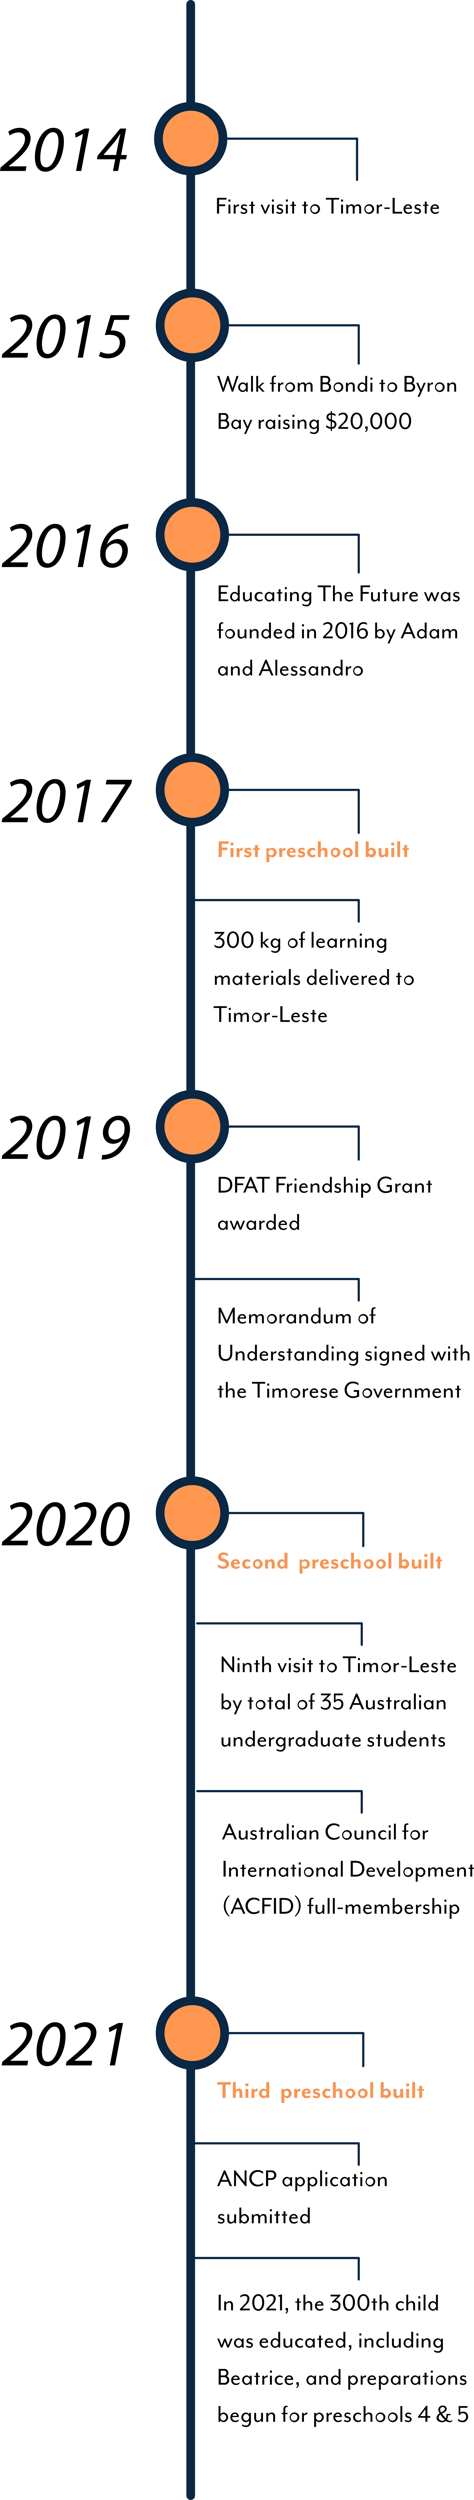 <?xml version="1.0" encoding="UTF-8"?>
<svg xmlns="http://www.w3.org/2000/svg" xmlns:xlink="http://www.w3.org/1999/xlink" xmlns:v="https://vecta.io/nano" width="217.343" height="1144.326">
  <style><![CDATA[.B{stroke-linejoin:round}.C{stroke:#0a2744}.D{stroke-width:4}.E{fill:#ff9750}.F{fill:#f69554}.G{stroke-linecap:round}]]></style>
  <path fill="none" d="M87.448 1142.326V2" class="B C D G"></path>
  <path d="M100.268 267.981h4.353v.8h-3.393v2.195h2.793v.8h-2.793v2.591h3.393v.8h-4.353zm8.854 7.196l-.048-.647a1.939 1.939 0 0 1-1.583.8 2.213 2.213 0 0 1 0-4.4 1.906 1.906 0 0 1 1.535.744v-3.694h.875v7.2zm-2.746-2.039a1.374 1.374 0 0 0 1.319 1.524 1.538 1.538 0 0 0 0-3.059 1.385 1.385 0 0 0-1.319 1.535zm8.29 2.039l-.06-.708a2.065 2.065 0 0 1-1.655.865c-1.1 0-1.535-.768-1.535-1.788v-2.459h.875v2.413c0 .779.324 1.126.948 1.126a1.356 1.356 0 0 0 1.331-1.2v-2.339h.875v4.09zm4.272.132a2.177 2.177 0 1 1 0-4.353 2.291 2.291 0 0 1 1.428.467v.732a1.9 1.9 0 0 0-1.355-.516 1.5 1.5 0 0 0 0 2.986 1.9 1.9 0 0 0 1.355-.515v.731a2.286 2.286 0 0 1-1.428.468zm6.024-.132l-.048-.647a1.94 1.94 0 0 1-1.583.8 2.213 2.213 0 0 1 0-4.4 1.974 1.974 0 0 1 1.583.8l.048-.648h.779v4.09zm-2.746-2.039a1.374 1.374 0 0 0 1.319 1.524 1.538 1.538 0 0 0 0-3.059 1.385 1.385 0 0 0-1.319 1.535zm6.407-1.474v3.513h-.876v-3.513h-.827v-.577h.827v-1.378h.876v1.378h.815v.577zm1.992-1.964v-.959h.876v.959zm0 5.481v-4.09h.876v4.09zm5.542-.004v-2.411c0-.779-.323-1.127-.947-1.127a1.356 1.356 0 0 0-1.331 1.2v2.339H133v-4.09h.78l.06.708a2.064 2.064 0 0 1 1.655-.864c1.1 0 1.535.768 1.535 1.787v2.459zm4.225 2.387a3.416 3.416 0 0 1-1.691-.5v-.764a2.892 2.892 0 0 0 1.788.552c.683 0 1.367-.407 1.367-1.619v-.648a1.907 1.907 0 0 1-1.535.745 2.213 2.213 0 0 1 0-4.4 1.942 1.942 0 0 1 1.583.8l.047-.648h.78v4.018a2.152 2.152 0 0 1-2.339 2.464zm.133-5.961a1.546 1.546 0 0 0 0 3.059 1.538 1.538 0 0 0 0-3.059zm7.739-2.818H145.7v-.8h6.069v.8h-2.554v6.392h-.96zm7.583 6.392v-2.411c0-.779-.323-1.127-.947-1.127a1.356 1.356 0 0 0-1.331 1.2v2.339h-.876v-7.2h.876v3.822a1.993 1.993 0 0 1 1.619-.864c1.1 0 1.535.768 1.535 1.787v2.459zm5.94-2.159h-2.938a1.4 1.4 0 0 0 1.547 1.632 2.14 2.14 0 0 0 1.379-.576v.695a2.425 2.425 0 0 1-1.631.565 2.077 2.077 0 0 1-2.158-2.208 2.055 2.055 0 0 1 2.038-2.195 1.723 1.723 0 0 1 1.823 1.644 1.874 1.874 0 0 1-.06.443zm-1.751-1.451a1.116 1.116 0 0 0-1.116.876h2.064a.493.493 0 0 0 .011-.1c0-.392-.323-.776-.959-.776zm5.317-3.586h4.357v.8h-3.4v2.195h2.8v.8h-2.8v3.394h-.959zm8.038 7.196l-.061-.708a2.063 2.063 0 0 1-1.655.865c-1.1 0-1.535-.768-1.535-1.788v-2.459h.876v2.413c0 .779.324 1.126.947 1.126a1.355 1.355 0 0 0 1.331-1.2v-2.339h.876v4.09zm3.661-3.513v3.513h-.876v-3.513h-.827v-.577h.827v-1.378h.876v1.378h.815v.577zm5.242 3.513l-.059-.708a2.068 2.068 0 0 1-1.656.865c-1.1 0-1.535-.768-1.535-1.788v-2.459h.875v2.413c0 .779.324 1.126.948 1.126a1.356 1.356 0 0 0 1.331-1.2v-2.339h.875v4.09zm3.169-2.377v2.375h-.875v-4.09h.779l.061.708a1.93 1.93 0 0 1 1.595-.864v.888c-.78-.142-1.56.302-1.56.983zm6.047.218h-2.938a1.4 1.4 0 0 0 1.546 1.632 2.138 2.138 0 0 0 1.379-.576v.695a2.421 2.421 0 0 1-1.631.565 2.078 2.078 0 0 1-2.158-2.208 2.055 2.055 0 0 1 2.038-2.195 1.724 1.724 0 0 1 1.824 1.644 1.874 1.874 0 0 1-.06.443zm-1.751-1.451a1.116 1.116 0 0 0-1.116.876h2.067a.454.454 0 0 0 .012-.1c-.004-.392-.327-.776-.963-.776zm9.958 3.646h-.66l-1.139-2.9-1.139 2.9h-.661l-1.7-4.126h.852l1.187 3.059 1.14-3.059h.659l1.14 3.059 1.187-3.059h.852zm6.013-.036l-.049-.647a1.94 1.94 0 0 1-1.583.8 2.213 2.213 0 0 1 0-4.4 1.973 1.973 0 0 1 1.583.8l.049-.648h.779v4.09zm-2.747-2.039a1.374 1.374 0 0 0 1.319 1.524 1.538 1.538 0 0 0 0-3.059 1.385 1.385 0 0 0-1.319 1.535zm6.24 2.196a3.049 3.049 0 0 1-1.56-.457l.168-.66a2.75 2.75 0 0 0 1.4.468c.479 0 .779-.191.779-.587 0-.3-.228-.5-.9-.66-.9-.216-1.258-.695-1.258-1.259 0-.647.419-1.248 1.463-1.248a2.74 2.74 0 0 1 1.306.384l-.155.612a2.34 2.34 0 0 0-1.151-.372c-.5 0-.7.216-.7.516s.264.468.755.588c.972.227 1.4.695 1.4 1.331.011.803-.552 1.344-1.547 1.344zm-107.926 13.33v3.513h-.875v-3.513H99.6v-.577h.815v-1.571c0-1.2.527-1.69 1.451-1.69a1.653 1.653 0 0 1 .48.084v.587a1.747 1.747 0 0 0-.36-.06c-.48 0-.7.228-.7 1v1.655h1.067v.577zm4.092 3.693a2.229 2.229 0 1 1 2.362-2.231 2.3 2.3 0 0 1-2.362 2.231zm0-3.766a1.542 1.542 0 1 0 1.486 1.535 1.462 1.462 0 0 0-1.486-1.535zm6.839 3.586l-.06-.708a2.065 2.065 0 0 1-1.655.865c-1.1 0-1.535-.768-1.535-1.788v-2.459h.875v2.413c0 .779.324 1.126.948 1.126a1.356 1.356 0 0 0 1.331-1.2v-2.339H113v4.09zm5.448 0v-2.411c0-.779-.324-1.127-.947-1.127a1.357 1.357 0 0 0-1.332 1.2v2.339h-.875v-4.09h.779l.061.708a2.06 2.06 0 0 1 1.654-.864c1.1 0 1.535.768 1.535 1.787v2.459zm5.784 0l-.049-.647a1.939 1.939 0 0 1-1.583.8 2.213 2.213 0 0 1 0-4.4 1.907 1.907 0 0 1 1.536.744v-3.694h.875v7.2zm-2.747-2.039a1.374 1.374 0 0 0 1.319 1.524 1.538 1.538 0 0 0 0-3.059 1.385 1.385 0 0 0-1.322 1.535zm8.591-.12h-2.939a1.4 1.4 0 0 0 1.547 1.632 2.14 2.14 0 0 0 1.379-.576v.695a2.421 2.421 0 0 1-1.631.565 2.078 2.078 0 0 1-2.158-2.208 2.055 2.055 0 0 1 2.038-2.195 1.724 1.724 0 0 1 1.824 1.644 1.874 1.874 0 0 1-.06.443zm-1.751-1.451a1.116 1.116 0 0 0-1.116.876h2.063a.454.454 0 0 0 .012-.1c-.002-.392-.323-.776-.959-.776zm6.575 3.61l-.049-.647a1.939 1.939 0 0 1-1.583.8 2.213 2.213 0 0 1 0-4.4 1.9 1.9 0 0 1 1.535.744v-3.694h.876v7.2zm-2.747-2.039a1.374 1.374 0 0 0 1.319 1.524 1.538 1.538 0 0 0 0-3.059 1.385 1.385 0 0 0-1.319 1.535zm7.116-3.438v-.959h.875v.959zm0 5.481v-4.09h.875v4.09zm5.542-.004v-2.411c0-.779-.324-1.127-.947-1.127a1.357 1.357 0 0 0-1.332 1.2v2.339h-.875v-4.09h.779l.061.708a2.062 2.062 0 0 1 1.654-.864c1.1 0 1.535.768 1.535 1.787v2.459zm4.081-.659l2.076-2.159a3.654 3.654 0 0 0 1.307-2.423 1.214 1.214 0 0 0-1.3-1.392 2.965 2.965 0 0 0-1.906.8v-.863a3.226 3.226 0 0 1 1.931-.72 2 2 0 0 1 2.218 2.1 3.962 3.962 0 0 1-1.426 2.722l-1.812 1.788h3.4v.8h-4.488zm5.641-2.963c0-2.375 1.2-3.813 2.734-3.813s2.735 1.438 2.735 3.813-1.188 3.826-2.735 3.826-2.734-1.439-2.734-3.826zm4.533 0c0-1.871-.72-3.046-1.8-3.046s-1.8 1.175-1.8 3.046.719 3.059 1.8 3.059 1.8-1.176 1.8-3.059zm2.75-2.686h-.767v-.648l1.679-.384v7.34h-.912zm2.666 3.118c0-2.542.972-4.222 3.011-4.222a2.724 2.724 0 0 1 1.547.456v.827a2.771 2.771 0 0 0-1.535-.515c-1.211 0-2.063.8-2.111 3.022a2.092 2.092 0 0 1 1.835-.971 2.238 2.238 0 0 1 2.243 2.422 2.378 2.378 0 0 1-2.435 2.375c-1.069 0-2.555-.599-2.555-3.394zm4.054 1.019c0-.971-.491-1.691-1.5-1.691a1.589 1.589 0 0 0-1.595 1.487 1.651 1.651 0 0 0 1.535 1.86 1.513 1.513 0 0 0 1.558-1.656zm6.683 2.328a1.939 1.939 0 0 1-1.583-.8l-.048.647h-.781v-7.2h.876v3.694a1.908 1.908 0 0 1 1.536-.744 2.213 2.213 0 0 1 0 4.4zm-.216-3.731a1.539 1.539 0 0 0 0 3.059 1.544 1.544 0 0 0 0-3.059zm4.368 5.913h-.875l1.115-2.531-1.739-3.9h.864l1.307 3.082 1.3-3.082h.863zm8.255-9.535h.624l3.094 7.2h-.984l-.863-2.014h-3.166l-.864 2.014h-.935zm1.547 4.4l-1.259-2.962-1.26 2.962z"></path>
  <use xlink:href="#B"></use>
  <path d="M200.523 292.177l-.047-.647a1.942 1.942 0 0 1-1.583.8 2.213 2.213 0 0 1 0-4.4 1.974 1.974 0 0 1 1.583.8l.047-.648h.78v4.09zm-2.746-2.039a1.375 1.375 0 0 0 1.32 1.524 1.538 1.538 0 0 0 0-3.059 1.385 1.385 0 0 0-1.32 1.535zm10.953 2.039v-2.423c0-.767-.251-1.115-.864-1.115a1.255 1.255 0 0 0-1.222 1.2v2.339h-.876v-2.423c0-.767-.24-1.115-.864-1.115a1.246 1.246 0 0 0-1.212 1.2v2.339h-.875v-4.09h.78l.06.708a1.84 1.84 0 0 1 1.535-.864 1.267 1.267 0 0 1 1.355.936 1.971 1.971 0 0 1 1.607-.936c1.1 0 1.451.768 1.451 1.787v2.459zm-105.13 17l-.049-.647a1.942 1.942 0 0 1-1.583.8 2.213 2.213 0 0 1 0-4.4 1.973 1.973 0 0 1 1.583.8l.049-.648h.779v4.09zm-2.748-2.039a1.375 1.375 0 0 0 1.32 1.524 1.538 1.538 0 0 0 0-3.059 1.386 1.386 0 0 0-1.317 1.535zm8.198 2.039v-2.411c0-.779-.323-1.127-.947-1.127a1.357 1.357 0 0 0-1.332 1.2v2.339h-.871v-4.09h.78l.059.708a2.067 2.067 0 0 1 1.656-.864c1.1 0 1.535.768 1.535 1.787v2.459zm5.784 0l-.048-.647a1.94 1.94 0 0 1-1.583.8 2.213 2.213 0 0 1 0-4.4 1.907 1.907 0 0 1 1.535.744v-3.694h.875v7.2zm-2.746-2.039a1.374 1.374 0 0 0 1.319 1.524 1.538 1.538 0 0 0 0-3.059 1.385 1.385 0 0 0-1.319 1.535zm9.574-5.157h.624l3.094 7.2h-.98l-.863-2.014h-3.166l-.864 2.014h-.935zm1.547 4.4l-1.259-2.962-1.26 2.962zm3.051 2.796v-7.2h.875v7.2zm5.94-2.159h-2.938a1.4 1.4 0 0 0 1.548 1.632 2.143 2.143 0 0 0 1.379-.576v.695a2.425 2.425 0 0 1-1.631.565 2.078 2.078 0 0 1-2.159-2.208 2.056 2.056 0 0 1 2.039-2.195 1.723 1.723 0 0 1 1.823 1.644 1.876 1.876 0 0 1-.061.443zm-1.751-1.451a1.115 1.115 0 0 0-1.115.876h2.063a.454.454 0 0 0 .012-.1c-.003-.392-.327-.776-.963-.776zm4.378 3.767a3.048 3.048 0 0 1-1.559-.457l.168-.66a2.746 2.746 0 0 0 1.4.468c.479 0 .779-.191.779-.587 0-.3-.227-.5-.9-.66-.9-.216-1.259-.695-1.259-1.259 0-.647.419-1.248 1.463-1.248a2.735 2.735 0 0 1 1.306.384l-.155.612a2.337 2.337 0 0 0-1.151-.372c-.5 0-.695.216-.695.516s.263.468.754.588c.972.227 1.4.695 1.4 1.331.008.803-.556 1.344-1.551 1.344zm4.02 0a3.039 3.039 0 0 1-1.559-.457l.167-.66a2.75 2.75 0 0 0 1.4.468c.481 0 .781-.191.781-.587 0-.3-.229-.5-.9-.66-.9-.216-1.26-.695-1.26-1.259 0-.647.42-1.248 1.463-1.248a2.751 2.751 0 0 1 1.308.384l-.156.612a2.338 2.338 0 0 0-1.152-.372c-.5 0-.695.216-.695.516s.264.468.756.588c.972.227 1.4.695 1.4 1.331.006.803-.558 1.344-1.553 1.344zm6.215-.157l-.048-.647a1.942 1.942 0 0 1-1.583.8 2.213 2.213 0 0 1 0-4.4 1.974 1.974 0 0 1 1.583.8l.048-.648h.779v4.09zm-2.747-2.039a1.375 1.375 0 0 0 1.32 1.524 1.538 1.538 0 0 0 0-3.059 1.385 1.385 0 0 0-1.32 1.535zm8.195 2.039v-2.411c0-.779-.324-1.127-.948-1.127a1.358 1.358 0 0 0-1.332 1.2v2.339h-.875v-4.09h.78l.06.708a2.064 2.064 0 0 1 1.655-.864c1.1 0 1.535.768 1.535 1.787v2.459z"></path>
  <use xlink:href="#B" x="-38.542" y="17"></use>
  <path d="M159.463 306.8v2.375h-.876v-4.09h.78l.06.708a1.931 1.931 0 0 1 1.595-.864v.888c-.78-.142-1.559.302-1.559.983z"></path>
  <use xlink:href="#C"></use>
  <circle cx="88.218" cy="515.674" r="14.79" class="B C D E"></circle>
  <path d="M.771 259.563l.3-1.645 2.9-2.42c5.2-4.394 8.251-7.414 8.251-10.612a2.781 2.781 0 0 0-3.019-2.96 7 7 0 0 0-4.003 1.406l-.628-1.793a9.091 9.091 0 0 1 5.166-1.739c3.647 0 5.053 2.422 5.053 4.753 0 4.125-3.768 7.712-8.4 11.538l-1.645 1.286v.06h8.161l-.388 2.122zM30.066 245.9c0 6.366-2.988 13.989-8.429 13.989-3.586 0-4.872-2.93-4.872-6.666 0-6.457 3.378-13.422 8.489-13.422 3.707-.001 4.812 3.082 4.812 6.099zm-10.82 7.442c0 2.063.389 4.544 2.72 4.544 3.647 0 5.62-7.922 5.62-11.837 0-1.525-.209-4.245-2.6-4.245-3.379.003-5.74 6.788-5.74 11.541zm19.58-10.698h-.058l-3.319 1.674-.269-1.973 4.424-2.212H41.7l-3.676 19.43h-2.395zm19.761-.687a10.843 10.843 0 0 0-1.794.149 10.308 10.308 0 0 0-7.711 7.055l.059.03a6.352 6.352 0 0 1 4.783-2.451c3.049 0 4.693 2.331 4.693 5.29 0 3.8-2.959 7.862-7.144 7.862-3.707 0-5.53-2.721-5.53-6.4a14.579 14.579 0 0 1 4.9-10.7 12.288 12.288 0 0 1 6.425-2.839 9.228 9.228 0 0 1 1.674-.12zm-2.54 10.222c0-2.271-1.137-3.467-3.08-3.467a5.05 5.05 0 0 0-4.095 2.661 2.207 2.207 0 0 0-.358.926 11.178 11.178 0 0 0-.119 1.555c0 2.331 1.1 4.035 3.257 4.035 2.571 0 4.395-2.959 4.395-5.71zm43.525-80.088h.984l1.727 5.314c.035.12.084.407.1.443a3.214 3.214 0 0 1 .12-.443l1.7-5.314h.6l1.7 5.314a5.49 5.49 0 0 1 .119.443 3.484 3.484 0 0 1 .1-.443l1.726-5.314h.936l-2.483 7.2h-.6l-1.7-4.93c-.036-.1-.109-.359-.12-.4-.012.025-.084.3-.121.4l-1.7 4.93h-.6zm13.246 7.197l-.047-.648a1.942 1.942 0 0 1-1.583.8 2.212 2.212 0 0 1 0-4.4 1.973 1.973 0 0 1 1.583.8l.047-.647h.78v4.09zm-2.746-2.039a1.374 1.374 0 0 0 1.32 1.523 1.538 1.538 0 0 0 0-3.059 1.386 1.386 0 0 0-1.32 1.536zm5.04 2.039v-7.2h.875v7.2zm5.159 0l-1.9-2.111v2.111h-.871v-7.2h.875v4.858l1.9-1.751h1l-2.015 1.823 2.1 2.267zm5.208-3.514v3.514h-.879v-3.514h-.816v-.574h.816v-1.572c0-1.2.527-1.69 1.451-1.69a1.645 1.645 0 0 1 .479.084v.587a1.807 1.807 0 0 0-.359-.06c-.481 0-.7.228-.7 1v1.651h1.067v.576zm2.891 1.139v2.375h-.87V175.2h.779l.061.708a1.93 1.93 0 0 1 1.595-.864v.887c-.785-.145-1.565.298-1.565.982zm4.571 2.554a2.229 2.229 0 1 1 2.364-2.23 2.3 2.3 0 0 1-2.364 2.23zm0-3.765a1.542 1.542 0 1 0 1.488 1.535 1.462 1.462 0 0 0-1.488-1.537zm9.502 3.586v-2.423c0-.768-.252-1.115-.864-1.115a1.255 1.255 0 0 0-1.223 1.2v2.339h-.876v-2.423c0-.768-.239-1.115-.863-1.115a1.245 1.245 0 0 0-1.212 1.2v2.339h-.875v-4.09h.78l.06.708a1.84 1.84 0 0 1 1.535-.864 1.268 1.268 0 0 1 1.355.935 1.97 1.97 0 0 1 1.607-.935c1.1 0 1.451.767 1.451 1.787v2.459zm4.527-7.197h2.375a1.825 1.825 0 0 1 2.086 1.883 1.907 1.907 0 0 1-.755 1.416 1.956 1.956 0 0 1 1.138 1.787 2.05 2.05 0 0 1-2.35 2.111h-2.494zm2.375 2.975a1.025 1.025 0 0 0 1.175-1.092c0-.552-.276-1.079-1.175-1.079h-1.416v2.171zm.119 3.418a1.31 1.31 0 1 0 0-2.614h-1.535v2.614zm5.581.983a2.229 2.229 0 1 1 2.362-2.23 2.3 2.3 0 0 1-2.362 2.23zm0-3.765a1.542 1.542 0 1 0 1.486 1.535 1.461 1.461 0 0 0-1.486-1.537zm6.743 3.586v-2.412c0-.779-.324-1.126-.947-1.126a1.356 1.356 0 0 0-1.332 1.2v2.339h-.875V175.2h.779l.061.708a2.06 2.06 0 0 1 1.654-.864c1.1 0 1.535.767 1.535 1.787v2.459zm5.784 0l-.049-.648a1.939 1.939 0 0 1-1.583.8 2.212 2.212 0 0 1 0-4.4 1.9 1.9 0 0 1 1.536.744v-3.695h.876v7.2zm-2.747-2.039a1.374 1.374 0 0 0 1.32 1.523 1.538 1.538 0 0 0 0-3.059 1.386 1.386 0 0 0-1.32 1.536zm5.04-3.443v-.959h.876v.959zm0 5.482V175.2h.876v4.09zm5.835-3.514v3.514h-.876v-3.514h-.827v-.574h.827v-1.379h.876v1.379h.816v.576z"></path>
  <use xlink:href="#D"></use>
  <path d="M185.488 172.091h2.375a1.825 1.825 0 0 1 2.086 1.883 1.9 1.9 0 0 1-.755 1.416 1.955 1.955 0 0 1 1.139 1.787 2.051 2.051 0 0 1-2.351 2.111h-2.494zm2.375 2.975a1.025 1.025 0 0 0 1.175-1.092c0-.552-.275-1.079-1.175-1.079h-1.416v2.171zm.119 3.418a1.31 1.31 0 1 0 0-2.614h-1.535v2.614zm4.381 3.142h-.875l1.112-2.526-1.74-3.9h.865l1.306 3.082 1.3-3.082h.863zm4.596-4.713v2.375h-.875V175.2h.779l.061.708a1.93 1.93 0 0 1 1.595-.864v.887c-.78-.145-1.56.298-1.56.982z"></path>
  <use xlink:href="#D" x="21.767"></use>
  <path d="M208.273 179.288v-2.412c0-.779-.323-1.126-.947-1.126a1.355 1.355 0 0 0-1.331 1.2v2.339h-.876V175.2h.78l.06.708a2.065 2.065 0 0 1 1.655-.864c1.1 0 1.535.767 1.535 1.787v2.459zm-108.005 9.803h2.375a1.825 1.825 0 0 1 2.086 1.883 1.9 1.9 0 0 1-.755 1.416 1.955 1.955 0 0 1 1.139 1.787 2.051 2.051 0 0 1-2.35 2.111h-2.5zm2.375 2.975a1.025 1.025 0 0 0 1.175-1.092c0-.552-.276-1.079-1.175-1.079h-1.415v2.171zm.12 3.418a1.31 1.31 0 1 0 0-2.614h-1.535v2.614zm6.899.804l-.048-.648a1.939 1.939 0 0 1-1.583.8 2.212 2.212 0 0 1 0-4.4 1.97 1.97 0 0 1 1.583.8l.048-.647h.779v4.09zm-2.746-2.039a1.373 1.373 0 0 0 1.319 1.523 1.538 1.538 0 0 0 0-3.059 1.386 1.386 0 0 0-1.319 1.536zm5.915 4.377h-.875l1.115-2.531-1.739-3.9h.864l1.307 3.082 1.3-3.082h.863zm6.669-4.713v2.375h-.876V192.2h.78l.06.708a1.931 1.931 0 0 1 1.595-.864v.887c-.777-.145-1.559.298-1.559.982zm5.894 2.375l-.049-.648a1.942 1.942 0 0 1-1.583.8 2.212 2.212 0 0 1 0-4.4 1.972 1.972 0 0 1 1.583.8l.049-.647h.779v4.09zm-2.748-2.039a1.375 1.375 0 0 0 1.32 1.523 1.538 1.538 0 0 0 0-3.059 1.387 1.387 0 0 0-1.32 1.536zm5.041-3.443v-.959h.875v.959zm0 5.482V192.2h.875v4.09zm3.587.156a3.051 3.051 0 0 1-1.559-.456l.168-.66a2.747 2.747 0 0 0 1.4.467c.48 0 .779-.191.779-.586 0-.3-.227-.5-.9-.661-.9-.215-1.259-.695-1.259-1.258 0-.648.419-1.248 1.463-1.248a2.749 2.749 0 0 1 1.307.383l-.156.613a2.327 2.327 0 0 0-1.151-.372c-.5 0-.695.215-.695.515s.263.468.755.588c.971.228 1.4.695 1.4 1.331.007.8-.556 1.344-1.552 1.344zm2.826-5.638v-.959h.875v.959zm0 5.482V192.2h.875v4.09zm5.537 0v-2.412c0-.779-.325-1.126-.948-1.126a1.357 1.357 0 0 0-1.332 1.2v2.339h-.875V192.2h.78l.06.708a2.064 2.064 0 0 1 1.655-.864c1.1 0 1.535.767 1.535 1.787v2.459zm4.224 2.386a3.4 3.4 0 0 1-1.691-.5v-.755a2.9 2.9 0 0 0 1.787.551c.684 0 1.367-.407 1.367-1.619v-.651a1.9 1.9 0 0 1-1.535.744 2.212 2.212 0 0 1 0-4.4 1.939 1.939 0 0 1 1.583.8l.049-.647h.779v4.017a2.152 2.152 0 0 1-2.339 2.46zm.132-5.961a1.546 1.546 0 0 0 0 3.059 1.538 1.538 0 0 0 0-3.059zm5.507 2.723l.2-.84a3.3 3.3 0 0 0 1.955.948v-2.663c-1.271-.347-1.967-1.055-1.967-1.991a1.9 1.9 0 0 1 1.967-1.81v-.98h.539v.984a3.6 3.6 0 0 1 1.739.647l-.2.708a4.058 4.058 0 0 0-1.535-.6v2.29c1.356.409 2.064 1.044 2.064 2.124a2.058 2.058 0 0 1-2.064 2.039v.995h-.539v-.995a3.574 3.574 0 0 1-2.159-.856zm1.044-4.546c0 .42.311.792 1.115 1.08v-2.147c-.706.077-1.113.477-1.113 1.067zm2.866 3.431c0-.6-.324-.972-1.212-1.272v2.5a1.258 1.258 0 0 0 1.214-1.228zm1.72 1.307l2.075-2.159a3.656 3.656 0 0 0 1.307-2.423 1.213 1.213 0 0 0-1.295-1.391 2.958 2.958 0 0 0-1.907.8v-.855a3.228 3.228 0 0 1 1.93-.72 2 2 0 0 1 2.219 2.1 3.961 3.961 0 0 1-1.427 2.723l-1.81 1.787h3.393v.8h-4.485zm5.64-2.962c0-2.375 1.2-3.814 2.734-3.814s2.734 1.439 2.734 3.814-1.186 3.826-2.734 3.826-2.734-1.44-2.734-3.826zm4.534 0c0-1.872-.72-3.046-1.8-3.046s-1.8 1.174-1.8 3.046.72 3.058 1.8 3.058 1.796-1.176 1.796-3.058zm2.078 4.845a1.4 1.4 0 0 0 .6-1.223h-.515v-1.1h1.1v.972a1.6 1.6 0 0 1-1.007 1.655zm2.412-4.845c0-2.375 1.2-3.814 2.734-3.814s2.735 1.439 2.735 3.814-1.187 3.826-2.735 3.826-2.734-1.44-2.734-3.826zm4.534 0c0-1.872-.72-3.046-1.8-3.046s-1.8 1.174-1.8 3.046.72 3.058 1.8 3.058 1.8-1.176 1.8-3.058z"></path>
  <use xlink:href="#E"></use>
  <use xlink:href="#E" x="6.624"></use>
  <circle cx="88.218" cy="692.577" r="14.79" class="B C D E"></circle>
  <path d="M.771 163.7l.3-1.645 2.9-2.421c5.2-4.393 8.25-7.413 8.25-10.611a2.781 2.781 0 0 0-3.019-2.96 7.007 7.007 0 0 0-4.006 1.405l-.628-1.793a9.1 9.1 0 0 1 5.172-1.734c3.647 0 5.052 2.422 5.052 4.753 0 4.125-3.767 7.712-8.4 11.538l-1.645 1.286v.06h8.16l-.388 2.122zm29.295-13.664c0 6.366-2.989 13.989-8.429 13.989-3.587 0-4.873-2.93-4.873-6.666 0-6.457 3.379-13.422 8.49-13.422 3.707 0 4.812 3.079 4.812 6.099zm-10.82 7.442c0 2.063.388 4.544 2.719 4.544 3.647 0 5.621-7.922 5.621-11.837 0-1.525-.21-4.245-2.6-4.245-3.379 0-5.74 6.785-5.74 11.538zm19.58-10.701h-.059l-3.318 1.674-.269-1.973 4.424-2.212H41.7L38.02 163.7h-2.392zm20.209-.359h-6.666l-1.524 4.932a5.209 5.209 0 0 1 .956-.059 7.066 7.066 0 0 1 3.408.926 4.754 4.754 0 0 1 2.3 4.275c0 4.722-3.766 7.533-7.981 7.533a7.7 7.7 0 0 1-4.185-1.076l.777-1.973a7.173 7.173 0 0 0 3.648.926 5.1 5.1 0 0 0 5.17-4.9c0-2.092-1.076-3.737-4.693-3.737-.807 0-1.4.061-2.182.12l2.691-9.117h8.7zM99.5 90.566h4.354v.8h-3.4v2.195h2.8v.8h-2.8v3.4H99.5zm5.266 1.715v-.959h.876v.959zm0 5.482v-4.09h.876v4.09zm3.263-2.375v2.375h-.876v-4.09h.781l.059.708a1.934 1.934 0 0 1 1.595-.864v.883c-.779-.139-1.559.3-1.559.988zm3.816 2.531a3.052 3.052 0 0 1-1.56-.456l.168-.66a2.75 2.75 0 0 0 1.4.468c.48 0 .781-.192.781-.587 0-.3-.229-.5-.9-.661-.9-.215-1.258-.695-1.258-1.258 0-.648.418-1.248 1.462-1.248a2.755 2.755 0 0 1 1.308.383l-.156.613a2.331 2.331 0 0 0-1.152-.372c-.5 0-.695.215-.695.515s.264.468.755.588c.973.228 1.4.695 1.4 1.331.002.804-.558 1.344-1.553 1.344zm4.188-3.67v3.514h-.876v-3.514h-.827v-.576h.827v-1.379h.876v1.379h.815v.576zm5.939 3.551h-.66l-1.835-4.126h.864l1.307 3.082 1.3-3.082h.864zm2.728-5.519v-.959h.875v.959zm0 5.482v-4.09h.875v4.09zm3.584.156a3.051 3.051 0 0 1-1.559-.456l.168-.66a2.746 2.746 0 0 0 1.4.468c.479 0 .78-.192.78-.587 0-.3-.228-.5-.9-.661-.9-.215-1.259-.695-1.259-1.258 0-.648.419-1.248 1.463-1.248a2.76 2.76 0 0 1 1.308.383l-.157.613a2.327 2.327 0 0 0-1.151-.372c-.5 0-.695.215-.695.515s.263.468.754.588c.973.228 1.405.695 1.405 1.331.003.804-.562 1.344-1.557 1.344zm2.816-5.638v-.959h.876v.959zm0 5.482v-4.09h.876v4.09zm3.759-3.514v3.514h-.875v-3.514h-.828v-.576h.828v-1.379h.875v1.379h.817v.576zm5.436 0v3.514h-.875v-3.514h-.828v-.576h.828v-1.379h.875v1.379h.816v.576zm4.068 3.693a2.229 2.229 0 1 1 2.363-2.23 2.3 2.3 0 0 1-2.363 2.23zm0-3.765a1.542 1.542 0 1 0 1.487 1.535 1.463 1.463 0 0 0-1.487-1.535zm7.608-2.807h-2.555v-.8h6.068v.8h-2.554v6.393h-.959zm4.429.911v-.959h.876v.959zm0 5.482v-4.09h.876v4.09zm8.3 0V95.34c0-.768-.252-1.115-.864-1.115a1.255 1.255 0 0 0-1.223 1.2v2.339h-.875V95.34c0-.768-.24-1.115-.864-1.115a1.245 1.245 0 0 0-1.211 1.2v2.339h-.876v-4.09h.779l.061.708a1.838 1.838 0 0 1 1.535-.864 1.269 1.269 0 0 1 1.356.935 1.968 1.968 0 0 1 1.607-.935c1.1 0 1.451.767 1.451 1.787v2.459zm4.466.179a2.229 2.229 0 1 1 2.363-2.23 2.3 2.3 0 0 1-2.363 2.23zm0-3.765a1.542 1.542 0 1 0 1.487 1.535 1.462 1.462 0 0 0-1.487-1.535zm4.464 1.211v2.375h-.876v-4.09h.78l.06.708a1.933 1.933 0 0 1 1.595-.864v.883c-.779-.139-1.559.3-1.559.988zm2.628-.42h2.423v.672h-2.423zm3.767-4.402h.96v6.393h3.394v.8h-4.354zm8.819 5.034h-2.939a1.4 1.4 0 0 0 1.548 1.631 2.145 2.145 0 0 0 1.379-.576v.7a2.422 2.422 0 0 1-1.631.564 2.078 2.078 0 0 1-2.159-2.207 2.055 2.055 0 0 1 2.038-2.2 1.723 1.723 0 0 1 1.82 1.648 1.882 1.882 0 0 1-.056.44zm-1.751-1.452a1.114 1.114 0 0 0-1.115.876h2.062a.419.419 0 0 0 .013-.095c0-.393-.324-.777-.96-.777zm4.38 3.771a3.047 3.047 0 0 1-1.559-.456l.168-.66a2.742 2.742 0 0 0 1.4.468c.481 0 .781-.192.781-.587 0-.3-.228-.5-.9-.661-.9-.215-1.26-.695-1.26-1.258 0-.648.42-1.248 1.463-1.248a2.755 2.755 0 0 1 1.308.383l-.155.613a2.334 2.334 0 0 0-1.153-.372c-.5 0-.7.215-.7.515s.264.468.756.588c.972.228 1.4.695 1.4 1.331.01.804-.553 1.344-1.549 1.344zm4.188-3.67v3.514h-.876v-3.514h-.827v-.576h.827v-1.379h.876v1.379h.816v.576zM201.2 95.6h-2.937a1.4 1.4 0 0 0 1.546 1.631 2.138 2.138 0 0 0 1.379-.576v.7a2.42 2.42 0 0 1-1.63.564 2.078 2.078 0 0 1-2.159-2.207 2.055 2.055 0 0 1 2.038-2.2 1.723 1.723 0 0 1 1.824 1.643 1.833 1.833 0 0 1-.061.445zm-1.75-1.452a1.116 1.116 0 0 0-1.116.876h2.066a.451.451 0 0 0 .012-.095c0-.393-.324-.777-.959-.777z"></path>
  <circle cx="88.218" cy="930.636" r="14.79" class="B C D E"></circle>
  <path d="M0 78.265l.3-1.645 2.9-2.42c5.2-4.393 8.25-7.413 8.25-10.611a2.78 2.78 0 0 0-3.019-2.96 7 7 0 0 0-4.006 1.405L3.8 60.24a9.1 9.1 0 0 1 5.172-1.734c3.646 0 5.051 2.422 5.051 4.753 0 4.125-3.766 7.712-8.4 11.538l-1.646 1.286v.06h8.16l-.389 2.122zm29.3-13.66c0 6.366-2.99 13.989-8.43 13.989-3.588 0-4.873-2.93-4.873-6.666 0-6.457 3.378-13.422 8.49-13.422 3.703 0 4.813 3.079 4.813 6.099zm-10.824 7.442c0 2.062.387 4.544 2.719 4.544 3.647 0 5.62-7.922 5.62-11.837 0-1.525-.21-4.245-2.6-4.245-3.378 0-5.739 6.785-5.739 11.538zm19.581-10.701H38l-3.321 1.674-.269-1.973 4.424-2.212h2.092l-3.677 19.43h-2.392zm13.752 16.919l1.015-5.351h-8.369l.328-1.674 10.343-12.4h2.72l-2.3 12.106h2.631l-.36 1.973h-2.66l-1.017 5.346zm1.4-7.324l1.256-6.457.717-3.138H55.1l-2.182 3.2-5.418 6.335v.06zm45.163 362.328v-.9a2.8 2.8 0 0 0 2 .876 1.6 1.6 0 0 0 1.655-1.716 1.408 1.408 0 0 0-1.463-1.571 1.583 1.583 0 0 0-1.164.468l-.4-.432 2.579-2.615H98.4v-.8h4.461v.48l-2.158 2.194a2.146 2.146 0 0 1 2.242 2.291 2.373 2.373 0 0 1-2.553 2.435 3.137 3.137 0 0 1-2.02-.71zm5.728-3.118c0-2.375 1.2-3.814 2.734-3.814s2.735 1.439 2.735 3.814-1.187 3.826-2.735 3.826-2.734-1.439-2.734-3.826zm4.534 0c0-1.871-.72-3.046-1.8-3.046s-1.8 1.175-1.8 3.046.72 3.058 1.8 3.058 1.796-1.175 1.796-3.058zm2.086 0c0-2.375 1.2-3.814 2.734-3.814s2.735 1.439 2.735 3.814-1.187 3.826-2.735 3.826-2.734-1.439-2.734-3.826zm4.534 0c0-1.871-.72-3.046-1.8-3.046s-1.8 1.175-1.8 3.046.72 3.058 1.8 3.058 1.8-1.175 1.8-3.058zm7.116 3.622l-1.894-2.11v2.11h-.876v-7.2h.876v4.857l1.894-1.751h.995l-2.014 1.823 2.1 2.267z"></path>
  <use xlink:href="#F"></use>
  <use xlink:href="#G"></use>
  <path d="M138.811 430.259v3.514h-.876v-3.514h-.816v-.576h.816v-1.571c0-1.2.528-1.691 1.451-1.691a1.646 1.646 0 0 1 .48.084v.587a1.8 1.8 0 0 0-.36-.059c-.48 0-.695.227-.695 1v1.655h1.067v.576zm4.089 3.514v-7.2h.876v7.2zm5.94-2.159h-2.94a1.4 1.4 0 0 0 1.548 1.632 2.138 2.138 0 0 0 1.379-.577v.7a2.422 2.422 0 0 1-1.631.564 2.078 2.078 0 0 1-2.159-2.207 2.056 2.056 0 0 1 2.039-2.195 1.722 1.722 0 0 1 1.823 1.643 1.882 1.882 0 0 1-.059.44zm-1.751-1.451a1.115 1.115 0 0 0-1.115.876h2.062a.421.421 0 0 0 .013-.1c0-.393-.324-.776-.96-.776zm6.575 3.61l-.048-.648a1.936 1.936 0 0 1-1.583.8 2.212 2.212 0 0 1 0-4.4 1.971 1.971 0 0 1 1.583.8l.048-.648h.779v4.09zm-2.746-2.039a1.373 1.373 0 0 0 1.319 1.523 1.537 1.537 0 0 0 0-3.058 1.385 1.385 0 0 0-1.319 1.535z"></path>
  <use xlink:href="#H"></use>
  <path d="M162.6 433.773v-2.411c0-.779-.324-1.127-.948-1.127a1.355 1.355 0 0 0-1.331 1.2v2.339h-.876v-4.09h.78l.06.708a2.065 2.065 0 0 1 1.655-.864c1.1 0 1.535.767 1.535 1.787v2.459zm2.393-5.481v-.959h.876v.959zm0 5.481v-4.09h.876v4.09zm5.542 0v-2.411c0-.779-.323-1.127-.947-1.127a1.355 1.355 0 0 0-1.331 1.2v2.339h-.876v-4.09h.78l.06.708a2.064 2.064 0 0 1 1.655-.864c1.1 0 1.535.767 1.535 1.787v2.459z"></path>
  <use xlink:href="#F" x="48.622"></use>
  <path d="M104.465 450.773v-2.423c0-.767-.252-1.115-.863-1.115a1.255 1.255 0 0 0-1.224 1.2v2.339h-.878v-2.424c0-.767-.24-1.115-.864-1.115a1.245 1.245 0 0 0-1.211 1.2v2.339h-.876v-4.09h.78l.06.708a1.838 1.838 0 0 1 1.535-.864 1.268 1.268 0 0 1 1.355.935 1.969 1.969 0 0 1 1.608-.935c1.1 0 1.451.767 1.451 1.787v2.459zm5.785 0l-.048-.648a1.938 1.938 0 0 1-1.583.8 2.212 2.212 0 0 1 0-4.4 1.974 1.974 0 0 1 1.583.8l.048-.648h.779v4.09zm-2.746-2.039a1.373 1.373 0 0 0 1.319 1.523 1.537 1.537 0 0 0 0-3.058 1.385 1.385 0 0 0-1.323 1.535zm6.407-1.475v3.514h-.875v-3.514h-.828v-.576h.828V445.3h.875v1.379h.816v.576zm5.543 1.355h-2.938a1.4 1.4 0 0 0 1.546 1.632 2.132 2.132 0 0 0 1.379-.577v.7a2.42 2.42 0 0 1-1.63.564 2.077 2.077 0 0 1-2.159-2.207 2.055 2.055 0 0 1 2.038-2.195 1.723 1.723 0 0 1 1.824 1.643 1.882 1.882 0 0 1-.06.44zm-1.751-1.451a1.114 1.114 0 0 0-1.115.876h2.062a.454.454 0 0 0 .012-.1c0-.393-.323-.776-.962-.776zm4.057 1.237v2.375h-.876v-4.09h.779l.061.708a1.929 1.929 0 0 1 1.594-.864v.888c-.779-.146-1.558.297-1.558.983zm2.615-3.108v-.959h.876v.959zm0 5.481v-4.09h.876v4.09zm5.782 0l-.048-.648a1.936 1.936 0 0 1-1.583.8 2.212 2.212 0 0 1 0-4.4 1.971 1.971 0 0 1 1.583.8l.048-.648h.78v4.09zm-2.746-2.039a1.373 1.373 0 0 0 1.319 1.523 1.537 1.537 0 0 0 0-3.058 1.385 1.385 0 0 0-1.319 1.535zm5.04 2.039v-7.2h.876v7.2zm3.587.156a3.051 3.051 0 0 1-1.559-.456l.167-.66a2.754 2.754 0 0 0 1.4.468c.48 0 .78-.192.78-.587 0-.3-.228-.5-.9-.66-.9-.216-1.26-.7-1.26-1.259 0-.648.42-1.248 1.463-1.248a2.729 2.729 0 0 1 1.307.384l-.156.612a2.334 2.334 0 0 0-1.151-.372c-.5 0-.7.216-.7.516s.264.467.756.587c.972.228 1.4.7 1.4 1.331.015.804-.552 1.344-1.547 1.344zm8.291-.156l-.049-.648a1.936 1.936 0 0 1-1.583.8 2.212 2.212 0 0 1 0-4.4 1.9 1.9 0 0 1 1.535.744v-3.694h.876v7.2zm-2.747-2.039a1.373 1.373 0 0 0 1.319 1.523 1.537 1.537 0 0 0 0-3.058 1.385 1.385 0 0 0-1.319 1.535zm8.591-.12h-2.939a1.4 1.4 0 0 0 1.547 1.632 2.136 2.136 0 0 0 1.379-.577v.7a2.422 2.422 0 0 1-1.631.564 2.077 2.077 0 0 1-2.158-2.207 2.055 2.055 0 0 1 2.038-2.195 1.722 1.722 0 0 1 1.823 1.643 1.88 1.88 0 0 1-.059.44zm-1.751-1.451a1.114 1.114 0 0 0-1.115.876h2.062a.454.454 0 0 0 .012-.1c0-.393-.323-.776-.959-.776zm3.178 3.61v-7.2h.876v7.2zm2.39-5.481v-.959h.876v.959zm0 5.481v-4.09h.876v4.09zm4.259.036h-.66l-1.835-4.126h.864l1.307 3.082 1.3-3.082h.863zm6.151-2.195h-2.938a1.4 1.4 0 0 0 1.547 1.632 2.136 2.136 0 0 0 1.379-.577v.7a2.424 2.424 0 0 1-1.631.564 2.076 2.076 0 0 1-2.158-2.207 2.055 2.055 0 0 1 2.038-2.195 1.723 1.723 0 0 1 1.823 1.643 1.882 1.882 0 0 1-.06.44zm-1.751-1.451a1.114 1.114 0 0 0-1.115.876h2.066a.493.493 0 0 0 .011-.1c.001-.393-.322-.776-.958-.776z"></path>
  <use xlink:href="#H" x="9.876" y="17"></use>
  <path d="M172.756 448.614h-2.939a1.4 1.4 0 0 0 1.548 1.632 2.138 2.138 0 0 0 1.379-.577v.7a2.422 2.422 0 0 1-1.631.564 2.078 2.078 0 0 1-2.159-2.207 2.056 2.056 0 0 1 2.039-2.195 1.722 1.722 0 0 1 1.823 1.643 1.882 1.882 0 0 1-.06.44zm-1.751-1.451a1.115 1.115 0 0 0-1.115.876h2.062a.421.421 0 0 0 .013-.1c0-.393-.324-.776-.96-.776zm6.575 3.61l-.048-.648a1.936 1.936 0 0 1-1.583.8 2.212 2.212 0 0 1 0-4.4 1.9 1.9 0 0 1 1.535.744v-3.694h.875v7.2zm-2.746-2.039a1.373 1.373 0 0 0 1.319 1.523 1.537 1.537 0 0 0 0-3.058 1.385 1.385 0 0 0-1.319 1.535zm8.483-1.475v3.514h-.876v-3.514h-.827v-.576h.827V445.3h.876v1.379h.816v.576z"></path>
  <use xlink:href="#C" x="23.351" y="141.596"></use>
  <path d="M100.5 461.38h-2.56v-.8h6.069v.8h-2.554v6.393h-.96zm4.424.912v-.959h.876v.959zm0 5.481v-4.09h.876v4.09zm8.301 0v-2.423c0-.767-.252-1.115-.864-1.115a1.255 1.255 0 0 0-1.223 1.2v2.339h-.875v-2.424c0-.767-.241-1.115-.865-1.115a1.244 1.244 0 0 0-1.21 1.2v2.339h-.876v-4.09h.78l.059.708a1.841 1.841 0 0 1 1.536-.864 1.268 1.268 0 0 1 1.355.935 1.968 1.968 0 0 1 1.607-.935c1.1 0 1.452.767 1.452 1.787v2.459z"></path>
  <use xlink:href="#I"></use>
  <path d="M122.155 465.4v2.375h-.876v-4.09h.781l.059.708a1.935 1.935 0 0 1 1.6-.864v.888c-.784-.146-1.564.297-1.564.983zm2.628-.422h2.423v.672h-2.423zm3.768-4.401h.96v6.392h3.389v.8h-4.353zm8.818 5.037h-2.938a1.4 1.4 0 0 0 1.547 1.632 2.131 2.131 0 0 0 1.378-.577v.7a2.42 2.42 0 0 1-1.63.564 2.077 2.077 0 0 1-2.159-2.207 2.055 2.055 0 0 1 2.038-2.195 1.723 1.723 0 0 1 1.824 1.643 1.882 1.882 0 0 1-.06.44zm-1.751-1.451a1.114 1.114 0 0 0-1.115.876h2.062a.454.454 0 0 0 .012-.1c0-.393-.323-.776-.959-.776zm4.382 3.766a3.047 3.047 0 0 1-1.559-.456l.167-.66a2.754 2.754 0 0 0 1.4.468c.48 0 .78-.192.78-.587 0-.3-.228-.5-.9-.66-.9-.216-1.26-.7-1.26-1.259 0-.648.42-1.248 1.463-1.248a2.729 2.729 0 0 1 1.307.384l-.156.612a2.334 2.334 0 0 0-1.151-.372c-.5 0-.7.216-.7.516s.264.467.756.587c.972.228 1.4.7 1.4 1.331.011.804-.554 1.344-1.547 1.344zm4.187-3.67v3.514h-.876v-3.514h-.828v-.576h.828V462.3h.876v1.379H145v.576zm5.542 1.355h-2.939a1.4 1.4 0 0 0 1.548 1.632 2.138 2.138 0 0 0 1.379-.577v.7a2.422 2.422 0 0 1-1.631.564 2.078 2.078 0 0 1-2.159-2.207 2.056 2.056 0 0 1 2.039-2.195 1.723 1.723 0 0 1 1.823 1.643 1.882 1.882 0 0 1-.06.44zm-1.751-1.451a1.117 1.117 0 0 0-1.116.876h2.063a.421.421 0 0 0 .013-.1c0-.393-.325-.776-.96-.776z"></path>
  <g class="F">
    <path d="M101.708 386.244v1.74h2.542v1.127h-2.542v3.189h-1.464v-7.195h4.606v1.139zm3.992.732v-1.271h1.344v1.271zm0 5.324v-4.09h1.344v4.09zm4.108-2.111v2.111h-1.344v-4.09h1.224l.072.733a1.689 1.689 0 0 1 1.5-.889v1.3c-.733-.22-1.452.14-1.452.835zm3.792 2.268a3.262 3.262 0 0 1-1.7-.493l.216-.886a2.772 2.772 0 0 0 1.475.492c.384 0 .588-.121.588-.385 0-.24-.2-.348-.684-.432-1.091-.2-1.451-.767-1.451-1.378 0-.661.456-1.321 1.644-1.321a3.126 3.126 0 0 1 1.462.408l-.2.84a2.573 2.573 0 0 0-1.235-.371c-.359 0-.516.119-.516.324s.193.3.552.371c1.176.229 1.583.8 1.583 1.356-.008.887-.583 1.475-1.734 1.475zm4.643-3.383v3.226H116.9v-3.226h-.779v-.864h.779v-1.378h1.344v1.378h.792v.864zm6.684 3.383a1.81 1.81 0 0 1-1.416-.612v2.795h-1.343v-6.43h1.247l.036.541a1.783 1.783 0 0 1 1.476-.7 2.219 2.219 0 0 1 0 4.4zm-.433-3.418a1.234 1.234 0 1 0 1.032 1.222 1.081 1.081 0 0 0-1.032-1.222zm4.897 1.15v2.111h-1.343v-4.09h1.223l.072.733a1.689 1.689 0 0 1 1.5-.889v1.3c-.733-.22-1.452.14-1.452.835zm6.094.133h-2.662c0 .611.312 1.2 1.331 1.2a2.23 2.23 0 0 0 1.32-.48v.888a2.715 2.715 0 0 1-1.728.528 2.138 2.138 0 0 1-2.242-2.231 2.113 2.113 0 0 1 2.146-2.172 1.761 1.761 0 0 1 1.908 1.68 2.827 2.827 0 0 1-.073.587zm-1.823-1.463c-.359 0-.683.215-.791.791h1.451a1.133 1.133 0 0 0 .012-.168.605.605 0 0 0-.672-.623zm4.561 3.598a3.254 3.254 0 0 1-1.7-.493l.215-.886a2.773 2.773 0 0 0 1.476.492c.384 0 .588-.121.588-.385 0-.24-.2-.348-.684-.432-1.092-.2-1.451-.767-1.451-1.378 0-.661.455-1.321 1.643-1.321a3.123 3.123 0 0 1 1.463.408l-.2.84a2.579 2.579 0 0 0-1.235-.371c-.36 0-.516.119-.516.324s.192.3.552.371c1.175.229 1.583.8 1.583 1.356-.007.887-.583 1.475-1.734 1.475zm4.86-.024a2.177 2.177 0 1 1 0-4.353 2.535 2.535 0 0 1 1.5.431v1.008a1.777 1.777 0 0 0-1.2-.445 1.182 1.182 0 0 0 0 2.363 1.754 1.754 0 0 0 1.2-.443V392a2.528 2.528 0 0 1-1.5.433zm5.723-.133v-2.242c0-.66-.24-.935-.72-.935a1.031 1.031 0 0 0-.983 1v2.177h-1.343v-7.195h1.34v3.754a1.876 1.876 0 0 1 1.5-.805c1.1 0 1.546.768 1.546 1.787v2.459z"></path>
    <use xlink:href="#J"></use>
    <use xlink:href="#J" x="5.664"></use>
    <path d="M162.884 392.3v-7.195h1.343v7.195zm7.594.157a1.782 1.782 0 0 1-1.476-.7l-.035.539h-1.248v-7.195h1.343v3.562a1.809 1.809 0 0 1 1.416-.613 2.219 2.219 0 0 1 0 4.4zm-.432-3.418a1.069 1.069 0 0 0-1.031 1.211 1.044 1.044 0 1 0 1.031-1.211zm4.885-.829v2.245c0 .658.239.935.718.935a1.033 1.033 0 0 0 .985-1v-2.18h1.343v4.09h-1.224l-.071-.718a1.832 1.832 0 0 1-1.548.875c-1.1 0-1.547-.768-1.547-1.788v-2.459zm4.469-1.234v-1.271h1.343v1.271zm0 5.324v-4.09h1.343v4.09zm2.754 0v-7.195h1.346v7.195zm4.535-3.226v3.226h-1.343v-3.226h-.78v-.864h.78v-1.378h1.343v1.378h.792v.864z"></path>
  </g>
  <circle cx="88.218" cy="361.571" r="14.79" class="B C D E"></circle>
  <path d="M.771 376.362l.3-1.645 2.9-2.421c5.2-4.393 8.25-7.413 8.25-10.611a2.781 2.781 0 0 0-3.019-2.96 7 7 0 0 0-4.006 1.4l-.628-1.793a9.1 9.1 0 0 1 5.171-1.732c3.647 0 5.052 2.422 5.052 4.753 0 4.125-3.767 7.712-8.4 11.538l-1.644 1.289v.06h8.16l-.388 2.122zM30.068 362.7c0 6.366-2.989 13.989-8.429 13.989-3.587 0-4.873-2.93-4.873-6.666 0-6.457 3.378-13.422 8.49-13.422 3.706-.001 4.812 3.081 4.812 6.099zm-10.821 7.442c0 2.063.389 4.544 2.72 4.544 3.647 0 5.62-7.922 5.62-11.837 0-1.525-.209-4.245-2.6-4.245-3.379.002-5.74 6.787-5.74 11.54zm19.582-10.699h-.059l-3.319 1.674-.268-1.973 4.423-2.212H41.7l-3.677 19.43h-2.392zm21.704-2.511l-.328 1.734-11.269 17.7h-2.75q5.649-8.655 11.209-17.218l-.03-.09h-8.878l.418-2.122zM100.268 538.7h2.232c2.794 0 4.006 1.619 4.006 3.6s-1.212 3.6-4.006 3.6h-2.231zm2.243 6.356c2.339 0 3-1.319 3-2.758s-.66-2.758-3-2.758h-1.283v5.516zm5.281-6.356h4.354v.8h-3.394v2.195h2.794v.8h-2.794v3.394h-.96zm6.839 0h.623l3.095 7.2h-.984l-.863-2.015h-3.166l-.863 2.015h-.936zm1.547 4.4l-1.26-2.962-1.259 2.962zm4.033-3.6h-2.555v-.8h6.069v.8h-2.554v6.392h-.96zm6.564-.8h4.354v.8h-3.394v2.195h2.794v.8h-2.794v3.394h-.96zm5.664 4.816v2.375h-.876V541.8h.781l.059.708a1.934 1.934 0 0 1 1.595-.864v.888c-.779-.143-1.559.301-1.559.984zm2.616-3.106v-.959h.877v.959zm0 5.481V541.8h.877v4.09zm5.938-2.159h-2.938a1.4 1.4 0 0 0 1.547 1.632 2.133 2.133 0 0 0 1.378-.576v.695a2.42 2.42 0 0 1-1.63.564 2.078 2.078 0 0 1-2.159-2.207 2.056 2.056 0 0 1 2.039-2.2 1.723 1.723 0 0 1 1.823 1.644 1.881 1.881 0 0 1-.06.448zm-1.751-1.451a1.115 1.115 0 0 0-1.115.876h2.062a.454.454 0 0 0 .012-.1c-.001-.392-.323-.776-.959-.776zm6.335 3.61v-2.411c0-.779-.323-1.127-.947-1.127a1.356 1.356 0 0 0-1.331 1.2v2.339h-.876V541.8h.78l.06.708a2.064 2.064 0 0 1 1.655-.864c1.1 0 1.535.768 1.535 1.787v2.459zm5.784 0l-.049-.647a1.937 1.937 0 0 1-1.582.8 2.212 2.212 0 0 1 0-4.4 1.909 1.909 0 0 1 1.536.744V538.7h.875v7.2zm-2.746-2.039a1.373 1.373 0 0 0 1.319 1.523 1.537 1.537 0 0 0 0-3.058 1.385 1.385 0 0 0-1.319 1.535zm6.239 2.195a3.051 3.051 0 0 1-1.559-.456l.168-.66a2.746 2.746 0 0 0 1.4.468c.48 0 .78-.191.78-.587 0-.3-.228-.5-.9-.66-.9-.216-1.259-.7-1.259-1.259 0-.647.419-1.248 1.463-1.248a2.756 2.756 0 0 1 1.308.384l-.156.612a2.344 2.344 0 0 0-1.152-.372c-.5 0-.695.216-.695.516s.264.467.755.588c.972.227 1.4.695 1.4 1.331.007.803-.557 1.343-1.553 1.343zm5.975-.156v-2.411c0-.779-.323-1.127-.947-1.127a1.356 1.356 0 0 0-1.331 1.2v2.339h-.876v-7.2h.876v3.814a1.993 1.993 0 0 1 1.619-.864c1.1 0 1.535.768 1.535 1.787v2.459zm2.39-5.481v-.959h.875v.959zm0 5.481V541.8h.875v4.09zm4.799.156a1.905 1.905 0 0 1-1.536-.744v2.927h-.876v-6.43h.781l.047.648a1.942 1.942 0 0 1 1.584-.8 2.212 2.212 0 0 1 0 4.4zm-.217-3.73a1.539 1.539 0 0 0 0 3.058 1.544 1.544 0 0 0 0-3.058zm5.281-.024a3.658 3.658 0 0 1 3.826-3.753 4.39 4.39 0 0 1 2.494.754v1a3.583 3.583 0 0 0-2.494-.949 2.741 2.741 0 0 0-2.83 2.951 2.786 2.786 0 0 0 2.83 3 3.735 3.735 0 0 0 1.835-.42v-1.631h-1.475v-.8h2.432v2.9a6.617 6.617 0 0 1-2.8.756 3.7 3.7 0 0 1-3.818-3.808zm9.072 1.223v2.375h-.877V541.8h.781l.059.708a1.936 1.936 0 0 1 1.6-.864v.888c-.783-.143-1.563.301-1.563.984zm5.89 2.375l-.048-.647a1.94 1.94 0 0 1-1.584.8 2.212 2.212 0 0 1 0-4.4 1.975 1.975 0 0 1 1.584.8l.048-.648h.779v4.09zm-2.747-2.039a1.374 1.374 0 0 0 1.32 1.523 1.537 1.537 0 0 0 0-3.058 1.385 1.385 0 0 0-1.317 1.535zm8.195 2.039v-2.411c0-.779-.324-1.127-.947-1.127a1.357 1.357 0 0 0-1.332 1.2v2.339h-.875V541.8h.779l.061.708a2.06 2.06 0 0 1 1.654-.864c1.1 0 1.535.768 1.535 1.787v2.459zm3.757-3.514v3.514h-.876v-3.514h-.827v-.577h.827v-1.379h.876v1.379h.815v.576zM103.6 562.891l-.048-.647a1.941 1.941 0 0 1-1.584.8 2.212 2.212 0 0 1 0-4.4 1.975 1.975 0 0 1 1.584.8l.048-.648h.779v4.09zm-2.748-2.039a1.374 1.374 0 0 0 1.321 1.523 1.537 1.537 0 0 0 0-3.058 1.386 1.386 0 0 0-1.318 1.535zm9.748 2.075h-.66l-1.139-2.9-1.14 2.9H107l-1.7-4.126h.851l1.188 3.059 1.139-3.059h.66l1.138 3.059 1.188-3.059h.851zm6.01-.036l-.048-.647a1.938 1.938 0 0 1-1.583.8 2.212 2.212 0 0 1 0-4.4 1.971 1.971 0 0 1 1.583.8l.048-.648h.78v4.09zm-2.747-2.039a1.374 1.374 0 0 0 1.321 1.523 1.537 1.537 0 0 0 0-3.058 1.386 1.386 0 0 0-1.321 1.535zm5.916-.336v2.375h-.879V558.8h.78l.06.708a1.931 1.931 0 0 1 1.595-.864v.888c-.776-.143-1.556.301-1.556.984z"></path>
  <use xlink:href="#K"></use>
  <path d="M131.514 560.732h-2.939a1.4 1.4 0 0 0 1.548 1.632 2.145 2.145 0 0 0 1.379-.576v.695a2.422 2.422 0 0 1-1.631.564 2.077 2.077 0 0 1-2.159-2.207 2.055 2.055 0 0 1 2.038-2.2 1.724 1.724 0 0 1 1.824 1.644 1.881 1.881 0 0 1-.06.448zm-1.751-1.451a1.118 1.118 0 0 0-1.117.876h2.064a.421.421 0 0 0 .013-.1c0-.392-.323-.776-.96-.776z"></path>
  <use xlink:href="#K" x="10.668"></use>
  <path d="M100.268 598.551h.935l2.783 5.973 2.782-5.973h.888v7.2h-.924v-4.906l.024-.6c-.024.036-.18.431-.252.6l-2.242 4.906h-.649l-2.242-4.906c-.084-.168-.24-.563-.252-.6l.024.6v4.906h-.875zm12.513 5.037h-2.937a1.4 1.4 0 0 0 1.547 1.632 2.143 2.143 0 0 0 1.379-.576v.7a2.42 2.42 0 0 1-1.631.565 2.078 2.078 0 0 1-2.159-2.207 2.056 2.056 0 0 1 2.039-2.2 1.723 1.723 0 0 1 1.823 1.644 1.819 1.819 0 0 1-.061.442zm-1.75-1.451a1.116 1.116 0 0 0-1.116.876h2.064a.493.493 0 0 0 .011-.1c0-.392-.324-.776-.959-.776zm9.094 3.611v-2.423c0-.768-.252-1.116-.864-1.116a1.257 1.257 0 0 0-1.224 1.2v2.339h-.875v-2.423c0-.768-.24-1.116-.863-1.116a1.246 1.246 0 0 0-1.212 1.2v2.339h-.876v-4.09h.78l.06.708a1.839 1.839 0 0 1 1.535-.865 1.268 1.268 0 0 1 1.355.936 1.974 1.974 0 0 1 1.608-.936c1.1 0 1.451.768 1.451 1.788v2.459z"></path>
  <use xlink:href="#L"></use>
  <path d="M129.055 603.373v2.375h-.875v-4.09h.779l.061.708a1.929 1.929 0 0 1 1.594-.865v.888c-.78-.143-1.559.3-1.559.984zm5.89 2.375l-.049-.648a1.938 1.938 0 0 1-1.582.8 2.213 2.213 0 0 1 0-4.4 1.97 1.97 0 0 1 1.582.8l.049-.647h.78v4.09zm-2.746-2.039a1.373 1.373 0 0 0 1.319 1.523 1.538 1.538 0 0 0 0-3.059 1.386 1.386 0 0 0-1.318 1.536zm8.194 2.039v-2.412c0-.779-.324-1.127-.948-1.127a1.356 1.356 0 0 0-1.331 1.2v2.339h-.876v-4.09h.781l.059.708a2.066 2.066 0 0 1 1.655-.865c1.1 0 1.536.768 1.536 1.788v2.459z"></path>
  <use xlink:href="#M"></use>
  <path d="M151.721 605.748l-.06-.708a2.065 2.065 0 0 1-1.655.864c-1.1 0-1.535-.768-1.535-1.787v-2.459h.876v2.411c0 .779.323 1.127.947 1.127a1.356 1.356 0 0 0 1.331-1.2v-2.339h.875v4.09zm8.207 0v-2.423c0-.768-.252-1.116-.864-1.116a1.256 1.256 0 0 0-1.223 1.2v2.339h-.876v-2.423c0-.768-.239-1.116-.863-1.116a1.245 1.245 0 0 0-1.211 1.2v2.339h-.876v-4.09h.78l.059.708a1.842 1.842 0 0 1 1.536-.865 1.267 1.267 0 0 1 1.354.936 1.971 1.971 0 0 1 1.608-.936c1.1 0 1.451.768 1.451 1.788v2.459z"></path>
  <use xlink:href="#L" x="41.879"></use>
  <path d="M171.138 602.234v3.514h-.876v-3.514h-.815v-.576h.815v-1.572c0-1.2.528-1.69 1.451-1.69a1.64 1.64 0 0 1 .48.084v.587a1.737 1.737 0 0 0-.359-.06c-.48 0-.7.228-.7 1v1.656h1.067v.576zm-70.87 17.191v-3.874h.983v3.886c0 1.859.84 2.675 2.159 2.675s2.158-.816 2.158-2.675v-3.886h.936v3.874c0 2.435-1.259 3.527-3.118 3.527s-3.118-1.092-3.118-3.527zm10.966 3.323v-2.412c0-.779-.324-1.127-.947-1.127a1.357 1.357 0 0 0-1.332 1.2v2.339h-.875v-4.09h.779l.061.708a2.063 2.063 0 0 1 1.654-.865c1.1 0 1.535.768 1.535 1.788v2.459zm5.784 0l-.048-.648a1.942 1.942 0 0 1-1.583.8 2.213 2.213 0 0 1 0-4.4 1.906 1.906 0 0 1 1.535.745v-3.695h.875v7.2zm-2.747-2.039a1.375 1.375 0 0 0 1.32 1.523 1.538 1.538 0 0 0 0-3.059 1.387 1.387 0 0 0-1.32 1.536zm8.59-.121h-2.937a1.4 1.4 0 0 0 1.547 1.632 2.143 2.143 0 0 0 1.379-.576v.7a2.42 2.42 0 0 1-1.631.565 2.077 2.077 0 0 1-2.158-2.207 2.056 2.056 0 0 1 2.038-2.2 1.723 1.723 0 0 1 1.823 1.644 1.819 1.819 0 0 1-.061.442zm-1.75-1.451a1.116 1.116 0 0 0-1.116.876h2.064a.493.493 0 0 0 .011-.1c0-.392-.324-.776-.959-.776zm4.056 1.236v2.375h-.876v-4.09h.78l.06.708a1.934 1.934 0 0 1 1.6-.865v.888c-.784-.143-1.564.3-1.564.984zm3.815 2.527a3.046 3.046 0 0 1-1.558-.456l.168-.66a2.743 2.743 0 0 0 1.4.467c.481 0 .78-.191.78-.587 0-.3-.227-.5-.9-.66-.9-.216-1.26-.7-1.26-1.258 0-.648.42-1.249 1.463-1.249a2.751 2.751 0 0 1 1.308.384l-.156.613a2.332 2.332 0 0 0-1.152-.373c-.5 0-.695.216-.695.516s.263.468.756.588c.971.228 1.4.695 1.4 1.331.006.808-.557 1.344-1.554 1.344zm4.189-3.666v3.514h-.876v-3.514h-.827v-.576h.827v-1.379h.876v1.379h.815v.576zm5.387 3.514l-.048-.648a1.941 1.941 0 0 1-1.584.8 2.213 2.213 0 0 1 0-4.4 1.975 1.975 0 0 1 1.584.8l.048-.647h.779v4.09zm-2.747-2.039a1.374 1.374 0 0 0 1.32 1.523 1.538 1.538 0 0 0 0-3.059 1.386 1.386 0 0 0-1.32 1.536zm8.195 2.039v-2.412c0-.779-.324-1.127-.947-1.127a1.357 1.357 0 0 0-1.332 1.2v2.339h-.875v-4.09h.779l.06.708a2.065 2.065 0 0 1 1.655-.865c1.1 0 1.535.768 1.535 1.788v2.459zm5.783 0l-.048-.648a1.939 1.939 0 0 1-1.583.8 2.213 2.213 0 0 1 0-4.4 1.9 1.9 0 0 1 1.535.745v-3.695h.875v7.2zm-2.746-2.039a1.374 1.374 0 0 0 1.319 1.523 1.538 1.538 0 0 0 0-3.059 1.386 1.386 0 0 0-1.319 1.536zm5.04-3.443v-.959h.876v.959zm0 5.482v-4.09h.876v4.09zm5.542 0v-2.412c0-.779-.324-1.127-.947-1.127a1.356 1.356 0 0 0-1.331 1.2v2.339h-.876v-4.09h.779l.061.708a2.061 2.061 0 0 1 1.654-.865c1.1 0 1.535.768 1.535 1.788v2.459zm4.225 2.386a3.407 3.407 0 0 1-1.692-.5v-.755a2.9 2.9 0 0 0 1.787.551c.684 0 1.367-.407 1.367-1.619v-.647a1.9 1.9 0 0 1-1.535.744 2.213 2.213 0 0 1 0-4.4 1.939 1.939 0 0 1 1.584.8l.048-.647h.779v4.017a2.151 2.151 0 0 1-2.338 2.456zm.132-5.961a1.546 1.546 0 0 0 0 3.059 1.538 1.538 0 0 0 0-3.059zm6.997 3.727a3.052 3.052 0 0 1-1.56-.456l.167-.66a2.754 2.754 0 0 0 1.4.467c.48 0 .78-.191.78-.587 0-.3-.229-.5-.9-.66-.9-.216-1.259-.7-1.259-1.258 0-.648.419-1.249 1.463-1.249a2.745 2.745 0 0 1 1.307.384l-.156.613a2.328 2.328 0 0 0-1.151-.373c-.5 0-.7.216-.7.516s.264.468.755.588c.971.228 1.4.695 1.4 1.331.012.808-.552 1.344-1.546 1.344zm2.821-5.634v-.959h.875v.959zm0 5.482v-4.09h.875v4.09zm4.221 2.386a3.406 3.406 0 0 1-1.691-.5v-.755a2.9 2.9 0 0 0 1.787.551c.684 0 1.367-.407 1.367-1.619v-.647a1.9 1.9 0 0 1-1.535.744 2.213 2.213 0 0 1 0-4.4 1.939 1.939 0 0 1 1.583.8l.048-.647h.779v4.017a2.151 2.151 0 0 1-2.338 2.456zm.132-5.961a1.546 1.546 0 0 0 0 3.059 1.538 1.538 0 0 0 0-3.059zm6.875 3.575v-2.412c0-.779-.323-1.127-.947-1.127a1.356 1.356 0 0 0-1.331 1.2v2.339h-.876v-4.09h.78l.06.708a2.066 2.066 0 0 1 1.655-.865c1.1 0 1.535.768 1.535 1.788v2.459zm5.941-2.16h-2.94a1.4 1.4 0 0 0 1.548 1.632 2.14 2.14 0 0 0 1.379-.576v.7a2.418 2.418 0 0 1-1.631.565 2.078 2.078 0 0 1-2.159-2.207 2.057 2.057 0 0 1 2.039-2.2 1.723 1.723 0 0 1 1.823 1.644 1.918 1.918 0 0 1-.059.442zm-1.752-1.451a1.115 1.115 0 0 0-1.115.876h2.062a.421.421 0 0 0 .013-.1c0-.392-.323-.776-.96-.776z"></path>
  <use xlink:href="#M" x="47.615" y="17"></use>
  <path d="M202.863 622.784h-.66l-1.139-2.9-1.139 2.9h-.659l-1.7-4.126h.852l1.188 3.058 1.138-3.058h.66l1.139 3.058 1.188-3.058h.851zm2.618-5.518v-.959h.876v.959zm0 5.482v-4.09h.876v4.09zm3.755-3.514v3.514h-.875v-3.514h-.828v-.576h.828v-1.379h.875v1.379h.817v.576zm5.147 3.514v-2.412c0-.779-.323-1.127-.947-1.127a1.357 1.357 0 0 0-1.332 1.2v2.339h-.875v-7.2h.875v3.815a2 2 0 0 1 1.62-.865c1.1 0 1.535.768 1.535 1.788v2.459zm-112.808 13.486v3.514h-.875v-3.514h-.827v-.576h.827v-1.379h.876v1.379h.816v.576zm5.147 3.514v-2.412c0-.779-.324-1.127-.948-1.127a1.357 1.357 0 0 0-1.331 1.2v2.339h-.876v-7.2h.876v3.815a2 2 0 0 1 1.619-.865c1.1 0 1.536.768 1.536 1.788v2.459zm5.94-2.16h-2.939a1.4 1.4 0 0 0 1.548 1.632 2.136 2.136 0 0 0 1.378-.576v.7a2.415 2.415 0 0 1-1.63.565 2.078 2.078 0 0 1-2.16-2.207 2.057 2.057 0 0 1 2.039-2.2 1.724 1.724 0 0 1 1.824 1.644 1.92 1.92 0 0 1-.06.442zm-1.752-1.451a1.115 1.115 0 0 0-1.115.876h2.062a.421.421 0 0 0 .013-.1c0-.392-.323-.776-.96-.776zm7.2-2.782h-2.554v-.8h6.068v.8h-2.554v6.393h-.96zm4.429.911v-.959h.876v.959zm0 5.482v-4.09h.876v4.09zm8.301 0v-2.423c0-.768-.252-1.116-.863-1.116a1.256 1.256 0 0 0-1.224 1.2v2.339h-.876v-2.423c0-.768-.239-1.116-.863-1.116a1.245 1.245 0 0 0-1.211 1.2v2.339h-.876v-4.09h.78l.06.708a1.839 1.839 0 0 1 1.535-.865 1.267 1.267 0 0 1 1.354.936 1.971 1.971 0 0 1 1.608-.936c1.1 0 1.451.768 1.451 1.788v2.459zm4.466.179a2.229 2.229 0 1 1 2.362-2.23 2.3 2.3 0 0 1-2.362 2.23zm0-3.765a1.542 1.542 0 1 0 1.487 1.535 1.462 1.462 0 0 0-1.487-1.535zm4.464 1.211v2.375h-.87v-4.09h.779l.06.708a1.932 1.932 0 0 1 1.595-.865v.888c-.785-.143-1.564.3-1.564.984z"></path>
  <use xlink:href="#N"></use>
  <path d="M148.445 639.9a3.042 3.042 0 0 1-1.558-.456l.167-.66a2.75 2.75 0 0 0 1.4.467c.481 0 .779-.191.779-.587 0-.3-.227-.5-.9-.66-.9-.216-1.26-.7-1.26-1.258 0-.648.42-1.249 1.463-1.249a2.751 2.751 0 0 1 1.308.384l-.157.613a2.325 2.325 0 0 0-1.151-.373c-.5 0-.695.216-.695.516s.263.468.756.588c.97.228 1.4.695 1.4 1.331.003.808-.557 1.344-1.552 1.344z"></path>
  <use xlink:href="#N" x="9"></use>
  <path d="M158.033 636.15a3.659 3.659 0 0 1 3.826-3.754 4.4 4.4 0 0 1 2.5.755v1a3.588 3.588 0 0 0-2.5-.948 2.74 2.74 0 0 0-2.83 2.951 2.786 2.786 0 0 0 2.83 3 3.735 3.735 0 0 0 1.835-.42V637.1h-1.475v-.8h2.435v2.9a6.617 6.617 0 0 1-2.795.756 3.7 3.7 0 0 1-3.826-3.806zm10.272 3.777a2.229 2.229 0 1 1 2.362-2.23 2.3 2.3 0 0 1-2.362 2.23zm0-3.765a1.542 1.542 0 1 0 1.486 1.535 1.463 1.463 0 0 0-1.486-1.535zm5.34 3.622h-.661l-1.834-4.126h.864l1.306 3.082 1.3-3.082h.863zm6.155-2.196h-2.938a1.4 1.4 0 0 0 1.547 1.632 2.143 2.143 0 0 0 1.379-.576v.7a2.418 2.418 0 0 1-1.631.565A2.077 2.077 0 0 1 176 637.7a2.056 2.056 0 0 1 2.038-2.2 1.723 1.723 0 0 1 1.823 1.644 1.817 1.817 0 0 1-.061.444zm-1.75-1.451a1.116 1.116 0 0 0-1.116.876H179a.454.454 0 0 0 .012-.1c-.004-.392-.328-.776-.963-.776zm4.05 1.236v2.375h-.875v-4.09h.78l.059.708a1.937 1.937 0 0 1 1.6-.865v.888c-.779-.143-1.564.3-1.564.984zm5.775 2.375v-2.412c0-.779-.324-1.127-.947-1.127a1.356 1.356 0 0 0-1.331 1.2v2.339h-.876v-4.09h.779l.061.708a2.061 2.061 0 0 1 1.654-.865c1.1 0 1.535.768 1.535 1.788v2.459zm8.303 0v-2.423c0-.768-.252-1.116-.864-1.116a1.256 1.256 0 0 0-1.223 1.2v2.339h-.876v-2.423c0-.768-.239-1.116-.863-1.116a1.245 1.245 0 0 0-1.211 1.2v2.339h-.876v-4.09h.78l.059.708a1.842 1.842 0 0 1 1.536-.865 1.267 1.267 0 0 1 1.354.936 1.971 1.971 0 0 1 1.608-.936c1.1 0 1.451.768 1.451 1.788v2.459zm5.941-2.16h-2.939a1.4 1.4 0 0 0 1.548 1.632 2.136 2.136 0 0 0 1.378-.576v.7a2.415 2.415 0 0 1-1.63.565 2.078 2.078 0 0 1-2.16-2.207 2.057 2.057 0 0 1 2.039-2.2 1.724 1.724 0 0 1 1.824 1.644 1.92 1.92 0 0 1-.06.442zm-1.752-1.451a1.115 1.115 0 0 0-1.115.876h2.062a.421.421 0 0 0 .013-.1c0-.392-.327-.776-.96-.776zm6.333 3.611v-2.412c0-.779-.324-1.127-.947-1.127a1.357 1.357 0 0 0-1.332 1.2v2.339h-.875v-4.09h.779l.061.708a2.061 2.061 0 0 1 1.654-.865c1.1 0 1.535.768 1.535 1.788v2.459zm3.76-3.514v3.514h-.876v-3.514h-.827v-.576h.827v-1.379h.876v1.379h.815v.576z"></path>
  <circle cx="88.218" cy="244.772" r="14.79" class="B C D E"></circle>
  <path d="M.771 530.464l.3-1.644 2.9-2.42c5.2-4.395 8.25-7.414 8.25-10.611a2.781 2.781 0 0 0-3.021-2.961 6.994 6.994 0 0 0-4 1.406l-.628-1.793a9.085 9.085 0 0 1 5.172-1.734c3.647 0 5.052 2.421 5.052 4.752 0 4.125-3.767 7.712-8.4 11.539l-1.644 1.285v.06h8.16l-.388 2.121zM30.068 516.8c0 6.367-2.989 13.99-8.429 13.99-3.587 0-4.873-2.929-4.873-6.666 0-6.457 3.378-13.421 8.49-13.421 3.706.004 4.812 3.082 4.812 6.097zm-10.821 7.444c0 2.062.389 4.543 2.72 4.543 3.647 0 5.62-7.922 5.62-11.836 0-1.526-.209-4.246-2.6-4.246-3.379.004-5.74 6.789-5.74 11.543zm19.582-10.698h-.059l-3.319 1.674-.268-1.972 4.423-2.213H41.7l-3.677 19.429h-2.392zm8.044 15.096a10.887 10.887 0 0 0 1.854-.121 8.754 8.754 0 0 0 4.125-1.912 11.452 11.452 0 0 0 3.556-5.141h-.089a6.02 6.02 0 0 1-4.419 2.092c-3.2 0-4.723-2.48-4.723-5.021 0-3.977 3.169-7.832 7.2-7.832 3.677 0 5.231 2.808 5.231 6.127a15.812 15.812 0 0 1-5.022 11.179 12.279 12.279 0 0 1-8.011 2.75zm2.84-10.4c0 1.941.986 3.377 2.93 3.377a4.636 4.636 0 0 0 3.855-2.242 1.963 1.963 0 0 0 .389-.836 9.579 9.579 0 0 0 .209-2c0-2.211-.837-3.826-3.019-3.826-2.391-.006-4.364 2.714-4.364 5.525z"></path>
  <g class="F">
    <path d="M102.367 718.106a3.861 3.861 0 0 1-2.555-.9l.336-1.152a3.256 3.256 0 0 0 2.219.972c.72 0 1.272-.36 1.272-1 0-.6-.336-.912-1.512-1.2-1.51-.373-2.11-1.176-2.11-2.208 0-1.175.935-2.027 2.483-2.027a3.64 3.64 0 0 1 2.158.708l-.311 1.02a3.626 3.626 0 0 0-1.86-.624c-.708 0-1.128.311-1.128.828 0 .419.252.743 1.237.983 1.678.42 2.4 1.127 2.4 2.374-.002 1.555-1.273 2.226-2.629 2.226zm7.5-2.122H107.2c0 .611.312 1.2 1.331 1.2a2.231 2.231 0 0 0 1.319-.48v.887a2.71 2.71 0 0 1-1.727.529 2.138 2.138 0 0 1-2.242-2.232 2.114 2.114 0 0 1 2.146-2.171 1.759 1.759 0 0 1 1.907 1.68 2.9 2.9 0 0 1-.067.587zm-1.824-1.464c-.359 0-.684.216-.791.792h1.448a1.133 1.133 0 0 0 .012-.168.606.606 0 0 0-.669-.624zm5.172 3.574a2.177 2.177 0 1 1 0-4.353 2.538 2.538 0 0 1 1.5.431v1.008a1.778 1.778 0 0 0-1.2-.444 1.182 1.182 0 0 0 0 2.363 1.755 1.755 0 0 0 1.2-.444v1.008a2.538 2.538 0 0 1-1.5.431zm4.801.048a2.232 2.232 0 1 1 2.41-2.23 2.294 2.294 0 0 1-2.41 2.23zm0-3.454a1.242 1.242 0 0 0 0 2.459c.646 0 1.066-.48 1.066-1.235a1.08 1.08 0 0 0-1.066-1.224zm6.584 3.274v-2.243c0-.659-.24-.935-.72-.935a1.032 1.032 0 0 0-.984 1v2.182h-1.342v-4.089h1.222l.073.719a1.831 1.831 0 0 1 1.546-.876c1.1 0 1.547.768 1.547 1.787v2.459zm4.455-4.246a1.807 1.807 0 0 1 1.416.613v-3.563h1.342v7.2h-1.247l-.036-.54a1.78 1.78 0 0 1-1.475.7 2.219 2.219 0 0 1 0-4.4zm.431 3.419a1.082 1.082 0 0 0 1.033-1.223 1.045 1.045 0 1 0-2.064 0 1.082 1.082 0 0 0 1.031 1.223zm10.657.984a1.807 1.807 0 0 1-1.416-.613v2.8h-1.344v-6.428h1.248l.035.54a1.783 1.783 0 0 1 1.477-.7 2.219 2.219 0 0 1 0 4.4zm-.433-3.418a1.234 1.234 0 1 0 1.032 1.222 1.08 1.08 0 0 0-1.032-1.223zm4.896 1.15v2.111h-1.342v-4.089h1.222l.073.731a1.69 1.69 0 0 1 1.5-.888v1.3c-.733-.216-1.453.14-1.453.835zm6.094.133h-2.662c0 .611.311 1.2 1.33 1.2a2.234 2.234 0 0 0 1.32-.48v.887a2.712 2.712 0 0 1-1.727.529 2.139 2.139 0 0 1-2.243-2.232 2.114 2.114 0 0 1 2.147-2.171 1.76 1.76 0 0 1 1.907 1.68 2.9 2.9 0 0 1-.072.587zm-1.823-1.464c-.36 0-.684.216-.792.792h1.451a1.048 1.048 0 0 0 .013-.168.606.606 0 0 0-.671-.624zm4.561 3.599a3.268 3.268 0 0 1-1.7-.493l.217-.887a2.752 2.752 0 0 0 1.475.492c.384 0 .588-.12.588-.384 0-.24-.2-.347-.684-.431-1.092-.205-1.451-.768-1.451-1.38 0-.66.455-1.32 1.642-1.32a3.093 3.093 0 0 1 1.463.409l-.2.839a2.581 2.581 0 0 0-1.235-.372c-.36 0-.516.12-.516.325s.193.3.552.371c1.176.228 1.583.8 1.583 1.355-.007.888-.582 1.476-1.734 1.476zm4.862-.025a2.177 2.177 0 1 1 0-4.353 2.531 2.531 0 0 1 1.5.431v1.008a1.774 1.774 0 0 0-1.2-.444 1.182 1.182 0 0 0 0 2.363 1.755 1.755 0 0 0 1.2-.444v1.008a2.531 2.531 0 0 1-1.5.431zm5.721-.132v-2.243c0-.659-.24-.935-.72-.935a1.032 1.032 0 0 0-.983 1v2.182h-1.343v-7.2h1.343v3.754a1.876 1.876 0 0 1 1.5-.8c1.1 0 1.547.768 1.547 1.787v2.459z"></path>
    <use xlink:href="#O"></use>
    <use xlink:href="#O" x="5.664"></use>
    <path d="M178.1 717.962v-7.2h1.342v7.2zm7.593.157a1.778 1.778 0 0 1-1.474-.7l-.036.54h-1.247v-7.2h1.342v3.563a1.805 1.805 0 0 1 1.415-.613 2.219 2.219 0 0 1 0 4.4zm-.431-3.418a1.07 1.07 0 0 0-1.032 1.211 1.045 1.045 0 1 0 1.032-1.211zm4.884-.828v2.243c0 .659.24.935.72.935a1.033 1.033 0 0 0 .984-1v-2.182h1.342v4.089h-1.222l-.073-.719a1.83 1.83 0 0 1-1.546.876c-1.1 0-1.548-.768-1.548-1.787v-2.459zm4.465-1.236v-1.271h1.343v1.271zm0 5.325v-4.089h1.343v4.089zm2.76 0v-7.2h1.343v7.2zm4.534-3.226v3.226h-1.343v-3.226h-.78v-.863h.78v-1.379h1.343v1.379h.792v.863z"></path>
  </g>
  <path d="M101.654,758.2h.552l4.281,5.361V758.2h.876v7.2h-.551l-4.282-5.361v5.361h-.876Z"></path>
  <use xlink:href="#P"></use>
  <path d="M114.48,765.392v-2.411c0-.779-.324-1.127-.948-1.127a1.357,1.357,0,0,0-1.331,1.2v2.339h-.875V761.3h.779l.06.708a2.065,2.065,0,0,1,1.655-.864c1.1,0,1.535.768,1.535,1.787v2.459Z"></path>
  <use xlink:href="#Q"></use>
  <path d="M123.385 765.392v-2.411c0-.779-.324-1.127-.948-1.127a1.358 1.358 0 0 0-1.332 1.2v2.339h-.875v-7.2h.875v3.814a2 2 0 0 1 1.62-.864c1.1 0 1.535.768 1.535 1.787v2.459zm6.337.036h-.66l-1.835-4.126h.863l1.307 3.082 1.3-3.082h.865z"></path>
  <use xlink:href="#P" x="23.508"></use>
  <path d="M136.033 765.548a3.051 3.051 0 0 1-1.559-.456l.168-.659a2.76 2.76 0 0 0 1.4.467c.479 0 .779-.191.779-.587 0-.3-.227-.5-.9-.66-.9-.216-1.259-.7-1.259-1.259 0-.648.42-1.248 1.463-1.248a2.756 2.756 0 0 1 1.308.384l-.157.612a2.334 2.334 0 0 0-1.151-.372c-.5 0-.695.216-.695.516s.263.467.754.588c.972.227 1.4.695 1.4 1.331.008.803-.556 1.343-1.551 1.343z"></path>
  <use xlink:href="#P" x="29.916"></use>
  <use xlink:href="#Q" x="24.371"></use>
  <path d="M148.045,761.878v3.514h-.876v-3.514h-.827V761.3h.827v-1.379h.876V761.3h.815v.576Z"></path>
  <use xlink:href="#R"></use>
  <path d="M159.721,759h-2.555v-.8h6.069v.8h-2.554v6.392h-.96Z"></path>
  <use xlink:href="#P" x="55.212"></use>
  <path d="M172.45,765.392v-2.423c0-.767-.252-1.115-.863-1.115a1.256,1.256,0,0,0-1.224,1.2v2.339h-.875v-2.423c0-.767-.24-1.115-.863-1.115a1.246,1.246,0,0,0-1.212,1.2v2.339h-.875V761.3h.779l.06.708a1.84,1.84,0,0,1,1.535-.864,1.268,1.268,0,0,1,1.356.936,1.971,1.971,0,0,1,1.607-.936c1.1,0,1.451.768,1.451,1.787v2.459Z"></path>
  <use xlink:href="#S"></use>
  <path d="M181.381 763.017v2.375h-.875V761.3h.779l.06.708a1.933 1.933 0 0 1 1.595-.864v.888c-.779-.142-1.559.302-1.559.985zm2.629-.417h2.423v.672h-2.423zm3.767-4.4h.96v6.392h3.394v.8h-4.354zm8.823 5.033h-2.939a1.4 1.4 0 0 0 1.547 1.632 2.143 2.143 0 0 0 1.38-.576v.7a2.425 2.425 0 0 1-1.632.564 2.077 2.077 0 0 1-2.158-2.207 2.056 2.056 0 0 1 2.039-2.2 1.722 1.722 0 0 1 1.822 1.644 1.879 1.879 0 0 1-.059.443zm-1.751-1.451a1.116 1.116 0 0 0-1.116.876h2.063a.454.454 0 0 0 .012-.1c-.008-.392-.328-.776-.963-.776zm4.376 3.766a3.052 3.052 0 0 1-1.56-.456l.168-.659a2.76 2.76 0 0 0 1.4.467c.48 0 .78-.191.78-.587 0-.3-.228-.5-.9-.66-.9-.216-1.259-.7-1.259-1.259 0-.648.42-1.248 1.463-1.248a2.756 2.756 0 0 1 1.308.384l-.156.612a2.338 2.338 0 0 0-1.152-.372c-.5 0-.695.216-.695.516s.264.467.755.588c.972.227 1.4.695 1.4 1.331.006.803-.557 1.343-1.552 1.343z"></path>
  <use xlink:href="#Q" x="85.175"></use>
  <path d="M208.955 763.233h-2.938a1.4 1.4 0 0 0 1.546 1.632 2.139 2.139 0 0 0 1.38-.576v.7a2.422 2.422 0 0 1-1.631.564 2.078 2.078 0 0 1-2.159-2.207 2.056 2.056 0 0 1 2.039-2.2 1.723 1.723 0 0 1 1.823 1.644 1.881 1.881 0 0 1-.06.443zm-1.751-1.451a1.114 1.114 0 0 0-1.115.876h2.062a.454.454 0 0 0 .012-.1c0-.392-.323-.776-.963-.776zm-103.199 20.766a1.939 1.939 0 0 1-1.583-.8l-.048.647h-.774v-7.2h.875v3.694a1.907 1.907 0 0 1 1.535-.744 2.212 2.212 0 0 1 0 4.4zm-.216-3.73a1.539 1.539 0 0 0 0 3.058 1.544 1.544 0 0 0 0-3.058zm4.368 5.913h-.875l1.115-2.53-1.739-3.9h.863l1.308 3.082 1.3-3.082h.864zm7.164-5.853v3.514h-.876v-3.514h-.827v-.578h.827v-1.379h.876v1.379h.816v.576z"></path>
  <use xlink:href="#G" x="-14.753" y="348.619"></use>
  <path d="M124.346 778.878v3.514h-.876v-3.514h-.827v-.578h.827v-1.379h.876v1.379h.815v.576zm5.386 3.514l-.047-.647a1.941 1.941 0 0 1-1.583.8 2.212 2.212 0 0 1 0-4.4 1.974 1.974 0 0 1 1.583.8l.047-.648h.781v4.09zm-2.746-2.039a1.374 1.374 0 0 0 1.32 1.523 1.537 1.537 0 0 0 0-3.058 1.385 1.385 0 0 0-1.32 1.535zm5.04 2.039v-7.2h.875v7.2z"></path>
  <use xlink:href="#I" x="20.874" y="314.619"></use>
  <path d="M143.233 778.878v3.514h-.875v-3.514h-.816v-.578h.816v-1.571c0-1.2.528-1.69 1.452-1.69a1.612 1.612 0 0 1 .479.084v.586a1.8 1.8 0 0 0-.36-.059c-.48 0-.7.227-.7 1v1.65h1.071v.576zm3.913 3.01v-.9a2.8 2.8 0 0 0 2 .876 1.6 1.6 0 0 0 1.656-1.716 1.408 1.408 0 0 0-1.463-1.57 1.577 1.577 0 0 0-1.163.467l-.4-.432L150.36 776h-3.19v-.8h4.462v.479l-2.159 2.2a2.146 2.146 0 0 1 2.243 2.291 2.374 2.374 0 0 1-2.555 2.434 3.138 3.138 0 0 1-2.015-.716zm5.724 0v-.9a2.758 2.758 0 0 0 2 .876 1.663 1.663 0 0 0 1.655-1.787 1.446 1.446 0 0 0-1.463-1.619 1.469 1.469 0 0 0-1.462.947l-.481-.3V775.2h4.03v.8h-3.286v2.23a1.932 1.932 0 0 1 1.343-.516 2.21 2.21 0 0 1 2.231 2.364 2.44 2.44 0 0 1-2.554 2.518 3.134 3.134 0 0 1-2.013-.708zm10.342-6.688h.624l3.095 7.2h-.985l-.863-2.015h-3.166l-.863 2.015h-.936zm1.548 4.4l-1.26-2.962-1.259 2.962zm6.3 2.792l-.06-.708a2.065 2.065 0 0 1-1.655.864c-1.1 0-1.535-.767-1.535-1.787V778.3h.875v2.411c0 .78.324 1.127.947 1.127a1.356 1.356 0 0 0 1.332-1.2V778.3h.875v4.09zm3.493.156a3.052 3.052 0 0 1-1.56-.456l.168-.659a2.763 2.763 0 0 0 1.4.467c.48 0 .78-.191.78-.587 0-.3-.228-.5-.9-.66-.9-.216-1.258-.7-1.258-1.259 0-.648.419-1.248 1.462-1.248a2.751 2.751 0 0 1 1.308.384l-.156.612a2.338 2.338 0 0 0-1.152-.372c-.5 0-.695.216-.695.516s.264.467.755.588c.972.227 1.4.695 1.4 1.331.006.803-.557 1.343-1.552 1.343zm4.187-3.67v3.514h-.876v-3.514h-.827v-.578h.827v-1.379h.876v1.379h.816v.576zm2.868 1.139v2.375h-.875V778.3h.78l.059.708a1.935 1.935 0 0 1 1.6-.864v.888c-.783-.142-1.564.302-1.564.985zm5.892 2.375l-.048-.647a1.938 1.938 0 0 1-1.583.8 2.212 2.212 0 0 1 0-4.4 1.971 1.971 0 0 1 1.583.8l.048-.648h.78v4.09zm-2.746-2.039a1.373 1.373 0 0 0 1.319 1.523 1.537 1.537 0 0 0 0-3.058 1.385 1.385 0 0 0-1.32 1.535zm5.039 2.039v-7.2h.875v7.2zm2.388-5.481v-.959h.875v.959zm0 5.481V778.3h.875v4.09z"></path>
  <use xlink:href="#T"></use>
  <path d="M203.41,782.392v-2.411c0-.779-.324-1.127-.948-1.127a1.357,1.357,0,0,0-1.331,1.2v2.339h-.875V778.3h.779l.06.708a2.064,2.064,0,0,1,1.655-.864c1.1,0,1.535.768,1.535,1.787v2.459Z"></path>
  <use xlink:href="#U"></use>
  <path d="M110.293,799.392v-2.411c0-.779-.324-1.127-.948-1.127a1.357,1.357,0,0,0-1.331,1.2v2.339h-.875V795.3h.779l.06.708a2.064,2.064,0,0,1,1.655-.864c1.1,0,1.535.768,1.535,1.787v2.459Z"></path>
  <use xlink:href="#V"></use>
  <path d="M121.92 797.233h-2.939a1.4 1.4 0 0 0 1.547 1.632 2.143 2.143 0 0 0 1.38-.576v.7a2.423 2.423 0 0 1-1.632.564 2.077 2.077 0 0 1-2.158-2.207 2.056 2.056 0 0 1 2.039-2.2 1.722 1.722 0 0 1 1.822 1.644 1.879 1.879 0 0 1-.059.443zm-1.751-1.451a1.114 1.114 0 0 0-1.115.876h2.062a.454.454 0 0 0 .012-.1c0-.392-.323-.776-.959-.776zm4.056 1.235v2.375h-.875V795.3h.779l.059.708a1.936 1.936 0 0 1 1.6-.864v.888c-.783-.142-1.563.302-1.563.985zm4.332 4.762a3.417 3.417 0 0 1-1.692-.5v-.756a2.891 2.891 0 0 0 1.787.552c.684 0 1.368-.407 1.368-1.619v-.656a1.905 1.905 0 0 1-1.536.744 2.212 2.212 0 0 1 0-4.4 1.939 1.939 0 0 1 1.583.8l.048-.648h.781v4.018a2.153 2.153 0 0 1-2.339 2.465zm.131-5.961a1.546 1.546 0 0 0 0 3.058 1.537 1.537 0 0 0 0-3.058zm4.597 1.199v2.375h-.875V795.3h.779l.06.708a1.933 1.933 0 0 1 1.6-.864v.888c-.784-.142-1.564.302-1.564.985z"></path>
  <use xlink:href="#T" x="-58.786" y="17"></use>
  <path d="M144.863 799.392l-.048-.647a1.938 1.938 0 0 1-1.583.8 2.212 2.212 0 0 1 0-4.4 1.908 1.908 0 0 1 1.536.744V792.2h.876v7.2zm-2.746-2.039a1.373 1.373 0 0 0 1.32 1.523 1.537 1.537 0 0 0 0-3.058 1.385 1.385 0 0 0-1.32 1.535zm8.29 2.039l-.059-.708a2.067 2.067 0 0 1-1.656.864c-1.1 0-1.535-.767-1.535-1.787V795.3h.875v2.411c0 .78.324 1.127.947 1.127a1.357 1.357 0 0 0 1.333-1.2V795.3h.875v4.09zm5.693 0l-.048-.647a1.939 1.939 0 0 1-1.583.8 2.212 2.212 0 0 1 0-4.4 1.974 1.974 0 0 1 1.583.8l.048-.648h.78v4.09zm-2.746-2.039a1.373 1.373 0 0 0 1.319 1.523 1.537 1.537 0 0 0 0-3.058 1.385 1.385 0 0 0-1.324 1.535zm6.403-1.475v3.514h-.876v-3.514h-.827v-.578h.827v-1.379h.876v1.379h.815v.576zm5.543 1.355h-2.939a1.4 1.4 0 0 0 1.547 1.632 2.143 2.143 0 0 0 1.38-.576v.7a2.423 2.423 0 0 1-1.632.564 2.077 2.077 0 0 1-2.158-2.207 2.056 2.056 0 0 1 2.039-2.2 1.722 1.722 0 0 1 1.822 1.644 1.879 1.879 0 0 1-.059.443zm-1.751-1.451a1.114 1.114 0 0 0-1.115.876h2.066a.454.454 0 0 0 .012-.1c-.004-.392-.327-.776-.963-.776zm6.456 3.766a3.052 3.052 0 0 1-1.56-.456l.168-.659a2.764 2.764 0 0 0 1.4.467c.479 0 .779-.191.779-.587 0-.3-.228-.5-.9-.66-.9-.216-1.258-.7-1.258-1.259 0-.648.42-1.248 1.463-1.248a2.75 2.75 0 0 1 1.307.384l-.156.612a2.337 2.337 0 0 0-1.151-.372c-.5 0-.7.216-.7.516s.264.467.756.588c.971.227 1.4.695 1.4 1.331.01.803-.553 1.343-1.548 1.343zm4.187-3.67v3.514h-.876v-3.514h-.827v-.578h.827v-1.379h.876v1.379h.816v.576z"></path>
  <use xlink:href="#U" x="74.591"></use>
  <use xlink:href="#V" x="69.047"></use>
  <use xlink:href="#W"></use>
  <path d="M195.551 799.392v-2.411c0-.779-.324-1.127-.948-1.127a1.358 1.358 0 0 0-1.332 1.2v2.339h-.871V795.3h.78l.059.708a2.067 2.067 0 0 1 1.656-.864c1.1 0 1.535.768 1.535 1.787v2.459zm3.757-3.514v3.514h-.876v-3.514h-.832v-.578h.828v-1.379h.876v1.379h.815v.576zm3.192 3.67a3.052 3.052 0 0 1-1.56-.456l.168-.659a2.764 2.764 0 0 0 1.4.467c.479 0 .779-.191.779-.587 0-.3-.228-.5-.9-.66-.9-.216-1.259-.7-1.259-1.259 0-.648.42-1.248 1.463-1.248a2.745 2.745 0 0 1 1.307.384l-.156.612a2.334 2.334 0 0 0-1.151-.372c-.5 0-.7.216-.7.516s.264.467.755.588c.972.227 1.4.695 1.4 1.331.013.803-.546 1.343-1.546 1.343zm-97.6 35.24h.624l3.095 7.2h-.984l-.864-2.015h-3.166l-.863 2.015h-.935zm1.548 4.4l-1.26-2.962-1.258 2.962z"></path>
  <use xlink:href="#X"></use>
  <path d="M116.244 842.14a3.051 3.051 0 0 1-1.559-.456l.168-.66a2.75 2.75 0 0 0 1.4.468c.479 0 .779-.192.779-.587 0-.3-.227-.5-.9-.66-.9-.216-1.259-.7-1.259-1.259 0-.648.42-1.248 1.463-1.248a2.733 2.733 0 0 1 1.307.384l-.156.612a2.334 2.334 0 0 0-1.151-.372c-.5 0-.7.216-.7.515s.263.468.754.588c.972.228 1.4.7 1.4 1.331.01.804-.551 1.344-1.546 1.344zm4.188-3.67v3.514h-.876v-3.514h-.827v-.576h.827v-1.379h.876v1.379h.815v.576zm2.868 1.139v2.375h-.875v-4.09h.779l.06.708a1.931 1.931 0 0 1 1.595-.864v.887c-.779-.143-1.559.3-1.559.984zm5.89 2.375l-.047-.648a1.942 1.942 0 0 1-1.583.8 2.212 2.212 0 0 1 0-4.4 1.971 1.971 0 0 1 1.583.8l.047-.648h.781v4.09zm-2.746-2.039a1.374 1.374 0 0 0 1.32 1.523 1.537 1.537 0 0 0 0-3.058 1.385 1.385 0 0 0-1.32 1.535zm5.04 2.039v-7.2h.875v7.2zm2.388-5.484v-.959h.875v.959zm0 5.482v-4.09h.875v4.09zm5.781.002l-.048-.648a1.939 1.939 0 0 1-1.583.8 2.212 2.212 0 0 1 0-4.4 1.969 1.969 0 0 1 1.583.8l.048-.648h.781v4.09zm-2.746-2.039a1.373 1.373 0 0 0 1.32 1.523 1.537 1.537 0 0 0 0-3.058 1.385 1.385 0 0 0-1.32 1.535zm8.193 2.039v-2.411c0-.78-.325-1.127-.949-1.127a1.356 1.356 0 0 0-1.331 1.2v2.339h-.875v-4.09h.78l.059.708a2.065 2.065 0 0 1 1.655-.864c1.1 0 1.536.767 1.536 1.787v2.459zm4.179-3.598a3.658 3.658 0 0 1 3.826-3.754 4.4 4.4 0 0 1 2.5.755v1a3.59 3.59 0 0 0-2.5-.948 2.953 2.953 0 0 0 0 5.9 3.59 3.59 0 0 0 2.5-.947v1a4.389 4.389 0 0 1-2.5.756 3.659 3.659 0 0 1-3.826-3.762z"></path>
  <use xlink:href="#Y"></use>
  <use xlink:href="#X" x="53.049"></use>
  <path d="M171.249 841.984v-2.411c0-.78-.324-1.127-.948-1.127a1.356 1.356 0 0 0-1.331 1.2v2.339h-.87v-4.09h.779l.06.708a2.064 2.064 0 0 1 1.655-.864c1.1 0 1.535.767 1.535 1.787v2.459zm4.368.132a2.177 2.177 0 1 1 0-4.354 2.292 2.292 0 0 1 1.428.468v.731a1.909 1.909 0 0 0-1.356-.515 1.5 1.5 0 0 0 0 2.986 1.909 1.909 0 0 0 1.356-.515v.731a2.292 2.292 0 0 1-1.428.468zm2.629-5.616v-.959h.875v.959zm0 5.482v-4.09h.875v4.09zm2.388.002v-7.2h.875v7.2zm5.543-3.514v3.514h-.877v-3.514h-.817v-.576h.817v-1.571c0-1.2.527-1.691 1.451-1.691a1.639 1.639 0 0 1 .479.084v.587a1.8 1.8 0 0 0-.36-.059c-.479 0-.7.227-.7 1v1.655h1.067v.576z"></path>
  <use xlink:href="#Z"></use>
  <path d="M194.732 839.609v2.375h-.875v-4.09h.78l.059.708a1.936 1.936 0 0 1 1.6-.864v.887c-.783-.143-1.564.3-1.564.984zm-92.227 12.179h.96v7.2h-.96z"></path>
  <use xlink:href="#a"></use>
  <path d="M111.948 855.47v3.514h-.876v-3.514h-.827v-.576h.827v-1.379h.876v1.379h.816v.576zm5.543 1.355h-2.938a1.4 1.4 0 0 0 1.547 1.632 2.134 2.134 0 0 0 1.379-.577v.7a2.421 2.421 0 0 1-1.631.564 2.077 2.077 0 0 1-2.159-2.207 2.056 2.056 0 0 1 2.04-2.195 1.722 1.722 0 0 1 1.822 1.643 1.882 1.882 0 0 1-.06.44zm-1.751-1.451a1.114 1.114 0 0 0-1.115.876h2.063a.493.493 0 0 0 .011-.1c.001-.393-.323-.776-.959-.776zm4.06 1.235v2.375h-.875v-4.09h.779l.06.708a1.931 1.931 0 0 1 1.595-.864v.887c-.783-.143-1.559.3-1.559.984z"></path>
  <use xlink:href="#a" x="17.376"></use>
  <path d="M131.351 858.984l-.048-.648a1.942 1.942 0 0 1-1.583.8 2.212 2.212 0 0 1 0-4.4 1.971 1.971 0 0 1 1.583.8l.048-.648h.78v4.09zm-2.747-2.039a1.374 1.374 0 0 0 1.32 1.523 1.537 1.537 0 0 0 0-3.058 1.385 1.385 0 0 0-1.324 1.535zm6.409-1.475v3.514h-.876v-3.514h-.827v-.576h.827v-1.379h.876v1.379h.815v.576zm1.993-1.97v-.959h.875v.959zm0 5.482v-4.09h.875v4.09z"></path>
  <use xlink:href="#Y" x="-17.493" y="17"></use>
  <path d="M148.212 858.984v-2.411c0-.78-.324-1.127-.948-1.127a1.356 1.356 0 0 0-1.331 1.2v2.339h-.875v-4.09h.779l.059.708a2.067 2.067 0 0 1 1.656-.864c1.1 0 1.535.767 1.535 1.787v2.459zm5.788 0l-.048-.648a1.939 1.939 0 0 1-1.583.8 2.212 2.212 0 0 1 0-4.4 1.969 1.969 0 0 1 1.583.8l.048-.648h.78v4.09zm-2.746-2.039a1.373 1.373 0 0 0 1.319 1.523 1.537 1.537 0 0 0 0-3.058 1.385 1.385 0 0 0-1.324 1.535zm5.036 2.039v-7.2h.875v7.2zm4.523-7.196h2.231c2.795 0 4.006 1.619 4.006 3.6s-1.211 3.6-4.006 3.6h-2.231zm2.244 6.356c2.339 0 3-1.319 3-2.758s-.659-2.759-3-2.759h-1.284v5.517zm8.771-1.319h-2.938a1.4 1.4 0 0 0 1.547 1.632 2.134 2.134 0 0 0 1.379-.577v.7a2.422 2.422 0 0 1-1.631.564 2.078 2.078 0 0 1-2.159-2.207 2.056 2.056 0 0 1 2.039-2.195 1.722 1.722 0 0 1 1.823 1.643 1.882 1.882 0 0 1-.06.44zm-1.751-1.451a1.114 1.114 0 0 0-1.115.876h2.062a.454.454 0 0 0 .012-.1c0-.393-.323-.776-.959-.776zm4.932 3.646h-.66l-1.835-4.126h.863l1.308 3.082 1.294-3.082h.865zm6.154-2.195h-2.938a1.4 1.4 0 0 0 1.546 1.632 2.134 2.134 0 0 0 1.38-.577v.7a2.421 2.421 0 0 1-1.631.564 2.077 2.077 0 0 1-2.159-2.207 2.056 2.056 0 0 1 2.039-2.195 1.722 1.722 0 0 1 1.823 1.643 1.882 1.882 0 0 1-.06.44zm-1.751-1.451a1.114 1.114 0 0 0-1.115.876h2.062a.454.454 0 0 0 .012-.1c0-.393-.323-.776-.959-.776zm3.181 3.61v-7.2h.875v7.2z"></path>
  <use xlink:href="#Z" x="-3.213" y="17"></use>
  <path d="M193.055 859.14a1.9 1.9 0 0 1-1.535-.744v2.927h-.875v-6.429h.779l.048.648a1.936 1.936 0 0 1 1.583-.8 2.212 2.212 0 0 1 0 4.4zm-.216-3.73a1.539 1.539 0 0 0 0 3.058 1.544 1.544 0 0 0 0-3.058zm9.406 3.574v-2.423c0-.768-.252-1.115-.863-1.115a1.255 1.255 0 0 0-1.224 1.2v2.339h-.875v-2.423c0-.768-.24-1.115-.863-1.115a1.245 1.245 0 0 0-1.212 1.2v2.339h-.875v-4.09h.779l.06.708a1.838 1.838 0 0 1 1.535-.864 1.267 1.267 0 0 1 1.355.935 1.973 1.973 0 0 1 1.608-.935c1.1 0 1.451.767 1.451 1.787v2.459zm5.942-2.159h-2.939a1.4 1.4 0 0 0 1.547 1.632 2.139 2.139 0 0 0 1.38-.577v.7a2.423 2.423 0 0 1-1.632.564 2.077 2.077 0 0 1-2.158-2.207 2.056 2.056 0 0 1 2.039-2.195 1.722 1.722 0 0 1 1.822 1.643 1.88 1.88 0 0 1-.059.44zm-1.751-1.451a1.116 1.116 0 0 0-1.116.876h2.063a.454.454 0 0 0 .012-.1c.005-.393-.324-.776-.959-.776zm6.335 3.61v-2.411c0-.78-.325-1.127-.949-1.127a1.356 1.356 0 0 0-1.331 1.2v2.339h-.875v-4.09h.78l.059.708a2.065 2.065 0 0 1 1.655-.864c1.1 0 1.536.767 1.536 1.787v2.459zm3.756-3.514v3.514h-.876v-3.514h-.827v-.576h.827v-1.379h.876v1.379h.816v.576zm-113.914 16.976a6.064 6.064 0 0 1 2.387-4.869l.287.252a6.6 6.6 0 0 0 0 9.234l-.275.252a6.041 6.041 0 0 1-2.399-4.869zm6.155-3.658h.624l3.094 7.2h-.986l-.864-2.015h-3.166l-.864 2.015h-.935zm1.547 4.4l-1.259-2.962-1.259 2.962zm2.285-.802a3.658 3.658 0 0 1 3.826-3.754 4.4 4.4 0 0 1 2.494.755v1a3.589 3.589 0 0 0-2.494-.948 2.953 2.953 0 0 0 0 5.9 3.589 3.589 0 0 0 2.494-.947v1a4.388 4.388 0 0 1-2.494.756 3.659 3.659 0 0 1-3.826-3.762zm7.665-3.598h4.353v.8h-3.393v2.2h2.794v.8h-2.794v3.395h-.96zm5.328 0h.96v7.2h-.96zm2.592 0h2.23c2.8 0 4.006 1.619 4.006 3.6s-1.211 3.6-4.006 3.6h-2.23zm2.243 6.356c2.339 0 3-1.319 3-2.758s-.659-2.759-3-2.759h-1.283v5.517zm4.729 1.919a6.569 6.569 0 0 0 0-9.234l.3-.252a6.169 6.169 0 0 1-.012 9.738zm7.512-4.593v3.514h-.875v-3.514h-.816v-.576h.816v-1.571c0-1.2.527-1.691 1.451-1.691a1.653 1.653 0 0 1 .48.084v.587a1.827 1.827 0 0 0-.361-.059c-.479 0-.695.227-.695 1v1.655h1.067v.576zm5.267 3.514l-.06-.708a2.065 2.065 0 0 1-1.655.864c-1.1 0-1.535-.767-1.535-1.787v-2.459h.875v2.411c0 .779.324 1.127.947 1.127a1.356 1.356 0 0 0 1.332-1.2v-2.339h.875v4.09zm2.293 0v-7.2h.875v7.2zm2.388 0v-7.2h.875v7.2zm2.159-2.795h2.424v.672h-2.423zm9.624 2.795v-2.423c0-.768-.251-1.115-.863-1.115a1.255 1.255 0 0 0-1.223 1.2v2.339h-.875v-2.423c0-.768-.241-1.115-.864-1.115a1.245 1.245 0 0 0-1.212 1.2v2.339h-.875v-4.09h.78l.059.708a1.841 1.841 0 0 1 1.535-.864 1.268 1.268 0 0 1 1.356.935 1.97 1.97 0 0 1 1.607-.935c1.1 0 1.451.767 1.451 1.787v2.459zm5.938-2.159H167.4a1.4 1.4 0 0 0 1.547 1.632 2.139 2.139 0 0 0 1.38-.577v.7a2.423 2.423 0 0 1-1.632.564 2.077 2.077 0 0 1-2.158-2.207 2.056 2.056 0 0 1 2.039-2.195 1.721 1.721 0 0 1 1.822 1.643 1.88 1.88 0 0 1-.06.44zm-1.751-1.451a1.114 1.114 0 0 0-1.115.876h2.062a.454.454 0 0 0 .012-.1c0-.393-.323-.776-.959-.776zm9.093 3.61v-2.423c0-.768-.252-1.115-.864-1.115a1.255 1.255 0 0 0-1.223 1.2v2.339h-.875v-2.423c0-.768-.24-1.115-.864-1.115a1.245 1.245 0 0 0-1.211 1.2v2.339h-.875v-4.09h.779l.059.708a1.841 1.841 0 0 1 1.536-.864 1.267 1.267 0 0 1 1.355.935 1.97 1.97 0 0 1 1.607-.935c1.1 0 1.452.767 1.452 1.787v2.459zm4.801.156a1.942 1.942 0 0 1-1.583-.8l-.047.648h-.78v-7.2h.875v3.694a1.906 1.906 0 0 1 1.535-.744 2.212 2.212 0 0 1 0 4.4zm-.215-3.73a1.538 1.538 0 0 0 0 3.058 1.544 1.544 0 0 0 0-3.058zm7.044 1.415h-2.939a1.4 1.4 0 0 0 1.547 1.632 2.139 2.139 0 0 0 1.38-.577v.7a2.423 2.423 0 0 1-1.632.564 2.077 2.077 0 0 1-2.158-2.207 2.056 2.056 0 0 1 2.039-2.195 1.722 1.722 0 0 1 1.822 1.643 1.88 1.88 0 0 1-.059.44zm-1.751-1.451a1.116 1.116 0 0 0-1.116.876h2.063a.454.454 0 0 0 .012-.1c0-.393-.324-.776-.959-.776zm4.055 1.235v2.375h-.875v-4.09h.78l.059.708a1.933 1.933 0 0 1 1.6-.864v.887c-.778-.143-1.564.3-1.564.984zm3.817 2.531a3.052 3.052 0 0 1-1.56-.456l.168-.66a2.75 2.75 0 0 0 1.4.468c.48 0 .78-.192.78-.587 0-.3-.228-.5-.9-.66-.9-.216-1.259-.7-1.259-1.259 0-.648.42-1.248 1.463-1.248a2.744 2.744 0 0 1 1.308.384l-.156.612a2.338 2.338 0 0 0-1.152-.372c-.5 0-.7.216-.7.515s.264.468.756.588c.971.228 1.4.7 1.4 1.331.01.804-.553 1.344-1.548 1.344zm5.974-.156v-2.411c0-.78-.324-1.127-.948-1.127a1.356 1.356 0 0 0-1.331 1.2v2.339h-.875v-7.2h.875v3.815a2 2 0 0 1 1.619-.864c1.1 0 1.535.767 1.535 1.787v2.459zm2.395-5.484v-.959h.875v.959zm0 5.482v-4.09h.875v4.09zm4.793.158a1.9 1.9 0 0 1-1.535-.744v2.927h-.875v-6.429h.779l.048.648a1.936 1.936 0 0 1 1.583-.8 2.212 2.212 0 0 1 0 4.4zm-.216-3.73a1.539 1.539 0 0 0 0 3.058 1.544 1.544 0 0 0 0-3.058z"></path>
  <circle cx="88.218" cy="148.905" r="14.79" class="B C D E"></circle>
  <use xlink:href="#b"></use>
  <path d="M30.067 693.708c0 6.366-2.989 13.989-8.428 13.989-3.588 0-4.873-2.93-4.873-6.666 0-6.457 3.378-13.422 8.489-13.422 3.707 0 4.812 3.079 4.812 6.099zm-10.82 7.442c0 2.062.389 4.544 2.72 4.544 3.647 0 5.62-7.922 5.62-11.837 0-1.525-.209-4.245-2.6-4.245-3.379 0-5.74 6.788-5.74 11.538z"></path>
  <use xlink:href="#b" x="29.418"></use>
  <path d="M59.486 693.708c0 6.366-2.989 13.989-8.428 13.989-3.588 0-4.873-2.93-4.873-6.666 0-6.457 3.377-13.422 8.489-13.422 3.707 0 4.812 3.079 4.812 6.099zm-10.82 7.442c0 2.062.389 4.544 2.72 4.544 3.647 0 5.62-7.922 5.62-11.837 0-1.525-.209-4.245-2.6-4.245-3.379 0-5.74 6.788-5.74 11.538z"></path>
  <g class="F">
    <path d="M103.47,954.222v6.057h-1.463v-6.057H99.572v-1.139H105.9v1.139Z"></path>
    <use xlink:href="#c"></use>
    <path d="M112.544 954.954v-1.272h1.343v1.272zm0 5.325v-4.09h1.343v4.09zm4.102-2.111v2.111H115.3v-4.09h1.222l.073.731a1.689 1.689 0 0 1 1.5-.887v1.3c-.729-.22-1.449.139-1.449.835zm4.054-2.135a1.809 1.809 0 0 1 1.415.612v-3.562h1.343v7.2h-1.247l-.036-.54a1.779 1.779 0 0 1-1.475.7 2.218 2.218 0 0 1 0-4.4zm.432 3.419a1.083 1.083 0 0 0 1.031-1.224 1.045 1.045 0 1 0-2.063 0 1.083 1.083 0 0 0 1.035 1.224zm10.658.983a1.808 1.808 0 0 1-1.415-.612v2.8h-1.343v-6.429h1.247l.036.54a1.779 1.779 0 0 1 1.475-.7 2.218 2.218 0 0 1 0 4.4zm-.432-3.419a1.083 1.083 0 0 0-1.031 1.224 1.045 1.045 0 1 0 2.063 0 1.083 1.083 0 0 0-1.032-1.224zm4.897 1.152v2.111h-1.343v-4.09h1.223l.072.731a1.692 1.692 0 0 1 1.5-.887v1.3c-.732-.22-1.452.139-1.452.835zm6.094.132h-2.662c0 .612.311 1.2 1.331 1.2a2.228 2.228 0 0 0 1.319-.481v.888a2.714 2.714 0 0 1-1.727.528 2.138 2.138 0 0 1-2.243-2.231 2.113 2.113 0 0 1 2.147-2.171 1.76 1.76 0 0 1 1.907 1.679 2.814 2.814 0 0 1-.072.588zm-1.823-1.464c-.36 0-.683.216-.792.792h1.452a1.234 1.234 0 0 0 .011-.168.606.606 0 0 0-.671-.624zm4.56 3.599a3.262 3.262 0 0 1-1.7-.492l.216-.888a2.749 2.749 0 0 0 1.475.492c.384 0 .587-.12.587-.383 0-.241-.2-.348-.683-.432-1.091-.2-1.452-.768-1.452-1.38 0-.659.456-1.319 1.644-1.319a3.1 3.1 0 0 1 1.463.408l-.2.84a2.567 2.567 0 0 0-1.236-.372c-.359 0-.515.12-.515.324s.192.3.551.371c1.176.229 1.583.8 1.583 1.355-.007.888-.582 1.476-1.733 1.476zm4.859-.024a2.177 2.177 0 1 1 0-4.354 2.524 2.524 0 0 1 1.5.432v1.011a1.769 1.769 0 0 0-1.2-.445 1.182 1.182 0 0 0 0 2.364 1.748 1.748 0 0 0 1.2-.445v1.008a2.524 2.524 0 0 1-1.5.429z"></path>
    <use xlink:href="#c" x="45.875"></use>
    <path d="M160.541 960.459a2.232 2.232 0 1 1 2.411-2.231 2.293 2.293 0 0 1-2.411 2.231zm0-3.455a1.242 1.242 0 0 0 0 2.459c.648 0 1.067-.479 1.067-1.235a1.08 1.08 0 0 0-1.067-1.228zm5.664 3.455a2.232 2.232 0 1 1 2.411-2.231 2.293 2.293 0 0 1-2.411 2.231zm0-3.455a1.242 1.242 0 0 0 0 2.459c.649 0 1.067-.479 1.067-1.235a1.08 1.08 0 0 0-1.067-1.228zm3.542 3.275v-7.2h1.343v7.2zm7.594.156a1.779 1.779 0 0 1-1.475-.7l-.036.54h-1.247v-7.2h1.343v3.562a1.808 1.808 0 0 1 1.415-.612 2.218 2.218 0 0 1 0 4.4zm-.432-3.419a1.071 1.071 0 0 0-1.031 1.212 1.045 1.045 0 1 0 1.031-1.212zm4.885-.827v2.243c0 .659.239.936.72.936a1.032 1.032 0 0 0 .983-1v-2.183h1.343v4.09h-1.223l-.072-.72a1.83 1.83 0 0 1-1.547.876c-1.1 0-1.548-.768-1.548-1.787v-2.459zm4.465-1.235v-1.272h1.341v1.272zm0 5.325v-4.09h1.341v4.09zm2.76 0v-7.2h1.342v7.2zm4.534-3.227v3.227h-1.343v-3.227h-.78v-.863h.78v-1.379h1.343v1.379h.792v.863z"></path>
  </g>
  <path d="M102.666 993.485h.624l3.095 7.2h-.985l-.864-2.014h-3.166l-.863 2.014h-.936zm1.548 4.4l-1.26-2.962-1.259 2.962zm3.109-4.4h.552l4.281 5.361v-5.361h.876v7.2h-.552l-4.28-5.365v5.361h-.876zm6.996 3.599a3.658 3.658 0 0 1 3.827-3.754 4.395 4.395 0 0 1 2.494.754v1a3.585 3.585 0 0 0-2.494-.949 2.954 2.954 0 0 0 0 5.9 3.589 3.589 0 0 0 2.494-.948v1a4.388 4.388 0 0 1-2.494.755 3.658 3.658 0 0 1-3.827-3.758zm7.667-3.599h2.375a2.178 2.178 0 1 1 0 4.342h-1.415v2.854h-.96zm2.375 3.538a1.367 1.367 0 1 0 0-2.734h-1.415v2.734z"></path>
  <use xlink:href="#d"></use>
  <path d="M137.837 1000.837a1.9 1.9 0 0 1-1.535-.744v2.927h-.875v-6.429h.779l.048.648a1.94 1.94 0 0 1 1.583-.8 2.212 2.212 0 0 1 0 4.4zm-.216-3.73a1.539 1.539 0 0 0 0 3.059 1.544 1.544 0 0 0 0-3.059zm5.903 3.73a1.906 1.906 0 0 1-1.535-.744v2.927h-.875v-6.429h.78l.047.648a1.942 1.942 0 0 1 1.583-.8 2.212 2.212 0 0 1 0 4.4zm-.215-3.73a1.539 1.539 0 0 0 0 3.059 1.544 1.544 0 0 0 0-3.059zm3.491 3.574v-7.2h.875v7.2zm2.389-5.481v-.959h.875v.959zm0 5.481v-4.09h.875v4.09zm4.367.132a2.177 2.177 0 1 1 0-4.354 2.291 2.291 0 0 1 1.427.468v.732a1.908 1.908 0 0 0-1.355-.516 1.5 1.5 0 0 0 0 2.986 1.907 1.907 0 0 0 1.355-.515v.731a2.291 2.291 0 0 1-1.427.468zm6.022-.132l-.048-.647a1.938 1.938 0 0 1-1.583.8 2.212 2.212 0 0 1 0-4.4 1.971 1.971 0 0 1 1.583.8l.048-.648h.78v4.09zm-2.746-2.039a1.374 1.374 0 0 0 1.319 1.524 1.538 1.538 0 0 0 0-3.059 1.385 1.385 0 0 0-1.319 1.535zm6.407-1.475v3.514h-.876v-3.514h-.827v-.576h.827v-1.379h.876v1.379h.816v.576zm1.993-1.967v-.959h.875v.959zm0 5.481v-4.09h.875v4.09zm4.462.18a2.229 2.229 0 1 1 2.364-2.231 2.3 2.3 0 0 1-2.364 2.231zm0-3.766a1.542 1.542 0 1 0 1.488 1.535 1.462 1.462 0 0 0-1.488-1.53zm6.744 3.586v-2.411c0-.779-.324-1.127-.948-1.127a1.357 1.357 0 0 0-1.331 1.2v2.339h-.875v-4.09h.779l.06.708a2.065 2.065 0 0 1 1.655-.864c1.1 0 1.535.768 1.535 1.787v2.459zm-75.031 17.156a3.051 3.051 0 0 1-1.559-.456l.168-.66a2.75 2.75 0 0 0 1.4.468c.479 0 .779-.191.779-.587 0-.3-.227-.5-.9-.66-.9-.216-1.259-.7-1.259-1.259 0-.647.42-1.248 1.463-1.248a2.756 2.756 0 0 1 1.308.384l-.157.612a2.334 2.334 0 0 0-1.151-.372c-.5 0-.695.216-.695.516s.263.467.755.588c.971.227 1.4.695 1.4 1.331.007.806-.559 1.343-1.552 1.343zm6.071-.156l-.06-.708a2.065 2.065 0 0 1-1.655.864c-1.1 0-1.535-.767-1.535-1.787v-2.459h.875V1016c0 .78.324 1.127.947 1.127a1.356 1.356 0 0 0 1.332-1.2v-2.339h.875v4.09zm4.704.156a1.938 1.938 0 0 1-1.583-.8l-.048.647h-.78v-7.2h.875v3.694a1.909 1.909 0 0 1 1.536-.744 2.212 2.212 0 0 1 0 4.4zm-.216-3.73a1.539 1.539 0 0 0 0 3.059 1.544 1.544 0 0 0 0-3.059zm9.406 3.574v-2.423c0-.767-.252-1.115-.863-1.115a1.256 1.256 0 0 0-1.224 1.2v2.339h-.875v-2.423c0-.767-.24-1.115-.863-1.115a1.246 1.246 0 0 0-1.212 1.2v2.339h-.875v-4.09h.779l.06.708a1.838 1.838 0 0 1 1.535-.864 1.266 1.266 0 0 1 1.355.936 1.974 1.974 0 0 1 1.608-.936c1.1 0 1.451.768 1.451 1.787v2.459zm2.392-5.481v-.959h.875v.959zm0 5.481v-4.09h.875v4.09zm3.755-3.514v3.514h-.876v-3.514h-.828v-.576h.828v-1.379h.876v1.379h.815v.576zm3.36 0v3.514H130v-3.514h-.827v-.576H130v-1.379h.876v1.379h.815v.576z"></path>
  <use xlink:href="#W" x="-54.545" y="218.289"></use>
  <path d="M141.245 1017.681l-.048-.647a1.938 1.938 0 0 1-1.583.8 2.212 2.212 0 0 1 0-4.4 1.9 1.9 0 0 1 1.535.744v-3.694h.876v7.2zm-2.746-2.039a1.374 1.374 0 0 0 1.319 1.524 1.538 1.538 0 0 0 0-3.059 1.385 1.385 0 0 0-1.318 1.535zm-38.231 34.719h.96v7.2h-.96zm5.686 7.196v-2.411c0-.779-.324-1.127-.948-1.127a1.357 1.357 0 0 0-1.331 1.2v2.339h-.875v-4.09h.779l.06.708a2.064 2.064 0 0 1 1.655-.864c1.1 0 1.535.768 1.535 1.787v2.459zm4.082-.657l2.074-2.159a3.651 3.651 0 0 0 1.308-2.423 1.214 1.214 0 0 0-1.3-1.392 2.964 2.964 0 0 0-1.907.8v-.863a3.228 3.228 0 0 1 1.93-.72 2 2 0 0 1 2.219 2.1 3.959 3.959 0 0 1-1.427 2.722l-1.811 1.787h3.394v.8h-4.485zm5.639-2.965c0-2.375 1.2-3.813 2.735-3.813s2.735 1.438 2.735 3.813-1.188 3.826-2.735 3.826-2.735-1.439-2.735-3.826zm4.534 0c0-1.871-.72-3.046-1.8-3.046s-1.8 1.175-1.8 3.046.72 3.059 1.8 3.059 1.8-1.176 1.8-3.059zm1.891 2.965l2.074-2.159a3.656 3.656 0 0 0 1.308-2.423 1.214 1.214 0 0 0-1.295-1.392 2.968 2.968 0 0 0-1.908.8v-.863a3.233 3.233 0 0 1 1.931-.72 2.005 2.005 0 0 1 2.219 2.1 3.963 3.963 0 0 1-1.427 2.722l-1.811 1.787h3.394v.8H122.1zm6.3-5.651h-.768v-.648l1.679-.384v7.34h-.911zm2.466 7.532a1.4 1.4 0 0 0 .6-1.224h-.516v-1.1h1.1v.971a1.6 1.6 0 0 1-1.008 1.656zm6.276-4.738v3.514h-.876v-3.514h-.828v-.576h.828v-1.379h.876v1.379h.815v.576z"></path>
  <use xlink:href="#e"></use>
  <path d="M148.229 1055.4h-2.939a1.4 1.4 0 0 0 1.547 1.632 2.143 2.143 0 0 0 1.38-.576v.695a2.425 2.425 0 0 1-1.632.564 2.077 2.077 0 0 1-2.158-2.207 2.056 2.056 0 0 1 2.039-2.2 1.722 1.722 0 0 1 1.822 1.644 1.879 1.879 0 0 1-.059.448zm-1.751-1.451a1.116 1.116 0 0 0-1.116.876h2.063a.454.454 0 0 0 .012-.1c0-.394-.324-.778-.959-.778zm5.076 3.104v-.9a2.8 2.8 0 0 0 2 .876 1.6 1.6 0 0 0 1.655-1.716 1.408 1.408 0 0 0-1.463-1.57 1.577 1.577 0 0 0-1.163.467l-.4-.432 2.58-2.614h-3.191v-.8h4.462v.479l-2.159 2.2a2.146 2.146 0 0 1 2.243 2.291 2.374 2.374 0 0 1-2.555 2.434 3.138 3.138 0 0 1-2.009-.715zm5.724-3.118c0-2.375 1.2-3.813 2.735-3.813s2.734 1.438 2.734 3.813-1.187 3.826-2.734 3.826-2.735-1.439-2.735-3.826zm4.534 0c0-1.871-.72-3.046-1.8-3.046s-1.8 1.175-1.8 3.046.72 3.059 1.8 3.059 1.8-1.176 1.8-3.059zm2.088 0c0-2.375 1.2-3.813 2.736-3.813s2.734 1.438 2.734 3.813-1.187 3.826-2.734 3.826-2.736-1.439-2.736-3.826zm4.535 0c0-1.871-.72-3.046-1.8-3.046s-1.8 1.175-1.8 3.046.72 3.059 1.8 3.059 1.801-1.176 1.801-3.059zm3.638.108v3.514h-.873v-3.514h-.827v-.576h.827v-1.379h.876v1.379h.816v.576zm5.148 3.514v-2.411c0-.779-.325-1.127-.949-1.127a1.358 1.358 0 0 0-1.331 1.2v2.339h-.875v-7.2h.875v3.814a2 2 0 0 1 1.62-.864c1.1 0 1.535.768 1.535 1.787v2.459zm6.444.132a2.177 2.177 0 1 1 0-4.354 2.292 2.292 0 0 1 1.428.468v.732a1.91 1.91 0 0 0-1.356-.516 1.5 1.5 0 0 0 0 2.986 1.909 1.909 0 0 0 1.356-.515v.731a2.292 2.292 0 0 1-1.428.468z"></path>
  <use xlink:href="#e" x="47.159"></use>
  <path d="M191.838 1052.076v-.959h.875v.959zm0 5.481v-4.09h.875v4.09zm2.388 0v-7.2h.875v7.2z"></path>
  <use xlink:href="#f"></use>
  <path d="M104.909,1074.593h-.66l-1.139-2.9-1.139,2.9h-.659l-1.7-4.126h.852l1.186,3.059,1.14-3.059h.66l1.139,3.059,1.187-3.059h.852Z"></path>
  <use xlink:href="#d" x="-22.211" y="73.876"></use>
  <path d="M114.415 1074.713a3.052 3.052 0 0 1-1.56-.456l.168-.659a2.764 2.764 0 0 0 1.4.467c.479 0 .779-.191.779-.587 0-.3-.227-.5-.9-.66-.9-.216-1.259-.695-1.259-1.259 0-.648.42-1.248 1.463-1.248a2.745 2.745 0 0 1 1.307.384l-.156.612a2.334 2.334 0 0 0-1.151-.372c-.5 0-.7.216-.7.516s.264.467.756.588c.971.227 1.4.695 1.4 1.331.012.803-.552 1.343-1.547 1.343z"></path>
  <use xlink:href="#g"></use>
  <path d="M127.685 1074.557l-.048-.647a1.941 1.941 0 0 1-1.583.8 2.212 2.212 0 0 1 0-4.4 1.907 1.907 0 0 1 1.535.744v-3.694h.876v7.2zm-2.747-2.039a1.375 1.375 0 0 0 1.32 1.524 1.538 1.538 0 0 0 0-3.059 1.385 1.385 0 0 0-1.32 1.535z"></path>
  <use xlink:href="#h"></use>
  <use xlink:href="#i"></use>
  <path d="M143.524 1074.557l-.047-.647a1.941 1.941 0 0 1-1.583.8 2.212 2.212 0 0 1 0-4.4 1.974 1.974 0 0 1 1.583.8l.047-.648h.781v4.09zm-2.746-2.039a1.375 1.375 0 0 0 1.32 1.524 1.538 1.538 0 0 0 0-3.059 1.385 1.385 0 0 0-1.32 1.535zm6.409-1.475v3.514h-.876v-3.514h-.828v-.576h.828v-1.379h.876v1.379H148v.576zm5.542 1.357h-2.938a1.4 1.4 0 0 0 1.547 1.632 2.143 2.143 0 0 0 1.38-.576v.695a2.423 2.423 0 0 1-1.632.564 2.077 2.077 0 0 1-2.158-2.207 2.056 2.056 0 0 1 2.039-2.2 1.722 1.722 0 0 1 1.822 1.644 1.83 1.83 0 0 1-.06.448zm-1.75-1.451a1.116 1.116 0 0 0-1.116.876h2.063a.454.454 0 0 0 .012-.1c0-.394-.324-.778-.959-.778z"></path>
  <use xlink:href="#f" x="-42.454" y="17"></use>
  <path d="M159.9 1075.781a1.4 1.4 0 0 0 .6-1.224h-.515v-1.1h1.1v.971a1.6 1.6 0 0 1-1.008 1.656zm4.9-6.705v-.959h.875v.959zm0 5.481v-4.09h.875v4.09zm5.545 0v-2.411c0-.779-.324-1.127-.949-1.127a1.358 1.358 0 0 0-1.331 1.2v2.339h-.875v-4.09h.78l.059.708a2.067 2.067 0 0 1 1.656-.864c1.1 0 1.535.768 1.535 1.787v2.459z"></path>
  <use xlink:href="#i" x="37.213"></use>
  <path d="M177.342,1074.557v-7.2h.875v7.2Z"></path>
  <use xlink:href="#h" x="49.75"></use>
  <use xlink:href="#f" x="-11.34" y="17"></use>
  <path d="M190.962 1069.076v-.959h.875v.959zm0 5.481v-4.09h.875v4.09zm5.538 0v-2.411c0-.779-.324-1.127-.948-1.127a1.357 1.357 0 0 0-1.331 1.2v2.339h-.875v-4.09h.779l.059.708a2.067 2.067 0 0 1 1.656-.864c1.1 0 1.535.768 1.535 1.787v2.459zm4.229 2.387a3.417 3.417 0 0 1-1.692-.5v-.756a2.889 2.889 0 0 0 1.787.552c.684 0 1.367-.407 1.367-1.619v-.648a1.9 1.9 0 0 1-1.535.744 2.212 2.212 0 0 1 0-4.4 1.939 1.939 0 0 1 1.583.8l.048-.648h.78v4.018a2.152 2.152 0 0 1-2.338 2.457zm.131-5.961a1.546 1.546 0 0 0 0 3.059 1.538 1.538 0 0 0 0-3.059zm-100.592 13.378h2.375a1.825 1.825 0 0 1 2.086 1.883 1.907 1.907 0 0 1-.755 1.416 1.955 1.955 0 0 1 1.139 1.786 2.05 2.05 0 0 1-2.35 2.111h-2.5zm2.375 2.974a1.024 1.024 0 0 0 1.174-1.091c0-.552-.275-1.079-1.174-1.079h-1.415v2.17zm.12 3.418a1.31 1.31 0 1 0 0-2.614h-1.535v2.614zm7.054-1.353h-2.938a1.4 1.4 0 0 0 1.547 1.632 2.143 2.143 0 0 0 1.38-.576v.695a2.425 2.425 0 0 1-1.632.564 2.076 2.076 0 0 1-2.158-2.207 2.055 2.055 0 0 1 2.039-2.2 1.722 1.722 0 0 1 1.822 1.644 1.83 1.83 0 0 1-.06.448zm-1.751-1.451a1.114 1.114 0 0 0-1.115.876h2.063a.493.493 0 0 0 .011-.1c0-.394-.325-.778-.959-.778zm6.575 3.608l-.048-.647a1.939 1.939 0 0 1-1.583.8 2.212 2.212 0 0 1 0-4.4 1.974 1.974 0 0 1 1.583.8l.048-.648h.78v4.09zm-2.746-2.039a1.374 1.374 0 0 0 1.319 1.524 1.538 1.538 0 0 0 0-3.059 1.385 1.385 0 0 0-1.314 1.535zm6.405-1.475v3.514h-.876v-3.514h-.824v-.576h.827v-1.379h.876v1.379h.815v.576zm2.87 1.139v2.375h-.87v-4.09h.779l.06.708a1.933 1.933 0 0 1 1.595-.864v.888c-.784-.144-1.564.301-1.564.983zm2.617-3.106v-.959h.875v.959zm0 5.481v-4.09h.875v4.09zm4.366.132a2.177 2.177 0 1 1 0-4.354 2.292 2.292 0 0 1 1.428.468v.732a1.908 1.908 0 0 0-1.355-.516 1.5 1.5 0 0 0 0 2.986 1.907 1.907 0 0 0 1.355-.515v.731a2.292 2.292 0 0 1-1.428.468zm6.179-2.289h-2.938a1.4 1.4 0 0 0 1.546 1.632 2.141 2.141 0 0 0 1.38-.576v.695a2.423 2.423 0 0 1-1.632.564 2.077 2.077 0 0 1-2.158-2.207 2.056 2.056 0 0 1 2.039-2.2 1.723 1.723 0 0 1 1.823 1.644 1.881 1.881 0 0 1-.06.448zm-1.751-1.451a1.114 1.114 0 0 0-1.115.876h2.062a.454.454 0 0 0 .012-.1c0-.394-.323-.778-.959-.778zm3.229 4.832a1.4 1.4 0 0 0 .6-1.224h-.515v-1.1H137v.971a1.6 1.6 0 0 1-1.008 1.656zm8.301-1.224l-.048-.647a1.938 1.938 0 0 1-1.583.8 2.212 2.212 0 0 1 0-4.4 1.971 1.971 0 0 1 1.583.8l.048-.648h.781v4.09zm-2.746-2.039a1.374 1.374 0 0 0 1.32 1.524 1.538 1.538 0 0 0 0-3.059 1.385 1.385 0 0 0-1.32 1.535zm8.195 2.039v-2.411c0-.779-.325-1.127-.949-1.127a1.357 1.357 0 0 0-1.331 1.2v2.339h-.875v-4.09h.78l.059.708a2.067 2.067 0 0 1 1.655-.864c1.1 0 1.536.768 1.536 1.787v2.459zm5.783 0l-.048-.647a1.939 1.939 0 0 1-1.583.8 2.212 2.212 0 0 1 0-4.4 1.906 1.906 0 0 1 1.535.744v-3.694h.876v7.2zm-2.746-2.039a1.374 1.374 0 0 0 1.319 1.524 1.538 1.538 0 0 0 0-3.059 1.385 1.385 0 0 0-1.316 1.535z"></path>
  <use xlink:href="#j"></use>
  <path d="M166.276 1089.182v2.375h-.876v-4.09h.78l.059.708a1.935 1.935 0 0 1 1.6-.864v.888c-.782-.144-1.563.301-1.563.983zm6.047.218h-2.938a1.4 1.4 0 0 0 1.547 1.632 2.143 2.143 0 0 0 1.38-.576v.695a2.425 2.425 0 0 1-1.632.564 2.077 2.077 0 0 1-2.159-2.207 2.056 2.056 0 0 1 2.04-2.2 1.722 1.722 0 0 1 1.822 1.644 1.881 1.881 0 0 1-.06.448zm-1.751-1.451a1.114 1.114 0 0 0-1.115.876h2.063a.493.493 0 0 0 .011-.1c0-.394-.323-.778-.959-.778z"></path>
  <use xlink:href="#j" x="14.039"></use>
  <use xlink:href="#d" x="49.702" y="90.876"></use>
  <path d="M186 1089.182v2.375h-.875v-4.09h.779l.06.708a1.933 1.933 0 0 1 1.595-.864v.888c-.775-.144-1.559.301-1.559.983zm5.9 2.375l-.048-.647a1.941 1.941 0 0 1-1.583.8 2.212 2.212 0 0 1 0-4.4 1.974 1.974 0 0 1 1.583.8l.048-.648h.78v4.09zm-2.747-2.039a1.375 1.375 0 0 0 1.32 1.524 1.538 1.538 0 0 0 0-3.059 1.385 1.385 0 0 0-1.325 1.535zm6.403-1.475v3.514h-.876v-3.514h-.827v-.576h.827v-1.379h.876v1.379h.815v.576zm1.993-1.967v-.959h.875v.959zm0 5.481v-4.09h.875v4.09z"></path>
  <use xlink:href="#S" x="25.095" y="326.165"></use>
  <path d="M208.755 1091.557v-2.411c0-.779-.324-1.127-.948-1.127a1.357 1.357 0 0 0-1.331 1.2v2.339h-.876v-4.09h.779l.059.708a2.067 2.067 0 0 1 1.656-.864c1.1 0 1.535.768 1.535 1.787v2.459zm3.589.156a3.052 3.052 0 0 1-1.56-.456l.168-.659a2.763 2.763 0 0 0 1.4.467c.48 0 .78-.191.78-.587 0-.3-.228-.5-.9-.66-.9-.216-1.258-.695-1.258-1.259 0-.648.419-1.248 1.462-1.248a2.751 2.751 0 0 1 1.308.384l-.156.612a2.338 2.338 0 0 0-1.152-.372c-.5 0-.695.216-.695.516s.264.467.755.588c.972.227 1.4.695 1.4 1.331.004.803-.557 1.343-1.552 1.343zm-109.726 17a1.939 1.939 0 0 1-1.583-.8l-.048.647h-.779v-7.2h.875v3.694a1.907 1.907 0 0 1 1.535-.744 2.212 2.212 0 0 1 0 4.4zm-.216-3.73a1.539 1.539 0 0 0 0 3.059 1.544 1.544 0 0 0 0-3.059z"></path>
  <use xlink:href="#g" x="-13.416" y="34"></use>
  <path d="M112.71 1110.944a3.41 3.41 0 0 1-1.691-.5v-.756a2.887 2.887 0 0 0 1.787.552c.683 0 1.367-.407 1.367-1.619v-.648a1.9 1.9 0 0 1-1.535.744 2.212 2.212 0 0 1 0-4.4 1.942 1.942 0 0 1 1.583.8l.048-.648h.78v4.018a2.153 2.153 0 0 1-2.339 2.457zm.132-5.961a1.546 1.546 0 0 0 0 3.059 1.538 1.538 0 0 0 0-3.059zm6.971 3.574l-.059-.708a2.065 2.065 0 0 1-1.655.864c-1.1 0-1.536-.767-1.536-1.787v-2.459h.875v2.411c0 .78.325 1.127.948 1.127a1.356 1.356 0 0 0 1.332-1.2v-2.339h.875v4.09zm5.449 0v-2.411c0-.779-.324-1.127-.949-1.127a1.358 1.358 0 0 0-1.331 1.2v2.339h-.875v-4.09h.78l.059.708a2.067 2.067 0 0 1 1.656-.864c1.1 0 1.535.768 1.535 1.787v2.459zm5.545-3.514v3.514h-.876v-3.514h-.816v-.576h.816v-1.567c0-1.2.528-1.69 1.452-1.69a1.612 1.612 0 0 1 .479.084v.586a1.8 1.8 0 0 0-.36-.059c-.48 0-.7.227-.7.995v1.655h1.067v.576z"></path>
  <use xlink:href="#R" x="-17.212" y="343.165"></use>
  <path d="M139.362 1106.182v2.375h-.875v-4.09h.78l.059.708a1.935 1.935 0 0 1 1.6-.864v.888c-.783-.144-1.564.301-1.564.983zm7.104 2.531a1.9 1.9 0 0 1-1.535-.744v2.927h-.875v-6.429h.779l.048.648a1.939 1.939 0 0 1 1.583-.8 2.212 2.212 0 0 1 0 4.4zm-.216-3.73a1.539 1.539 0 0 0 0 3.059 1.544 1.544 0 0 0 0-3.059zm4.368 1.199v2.375h-.875v-4.09h.779l.06.708a1.932 1.932 0 0 1 1.6-.864v.888c-.782-.144-1.564.301-1.564.983zm6.047.218h-2.938a1.4 1.4 0 0 0 1.546 1.632 2.141 2.141 0 0 0 1.38-.576v.695a2.421 2.421 0 0 1-1.632.564 2.077 2.077 0 0 1-2.158-2.207 2.056 2.056 0 0 1 2.039-2.2 1.723 1.723 0 0 1 1.823 1.644 1.881 1.881 0 0 1-.06.448zm-1.751-1.451a1.114 1.114 0 0 0-1.115.876h2.062a.454.454 0 0 0 .012-.1c0-.394-.323-.778-.959-.778zm4.38 3.764a3.052 3.052 0 0 1-1.56-.456l.168-.659a2.764 2.764 0 0 0 1.4.467c.479 0 .779-.191.779-.587 0-.3-.228-.5-.9-.66-.9-.216-1.259-.695-1.259-1.259 0-.648.42-1.248 1.463-1.248a2.745 2.745 0 0 1 1.307.384l-.156.612a2.337 2.337 0 0 0-1.151-.372c-.5 0-.7.216-.7.516s.264.467.756.588c.971.227 1.4.695 1.4 1.331.012.803-.552 1.343-1.547 1.343zm4.799-.024a2.177 2.177 0 1 1 0-4.354 2.294 2.294 0 0 1 1.428.468v.732a1.912 1.912 0 0 0-1.356-.516 1.5 1.5 0 0 0 0 2.986 1.911 1.911 0 0 0 1.356-.515v.731a2.294 2.294 0 0 1-1.428.468zm5.783-.132v-2.411c0-.779-.324-1.127-.948-1.127a1.357 1.357 0 0 0-1.331 1.2v2.339h-.875v-7.2h.875v3.814a1.994 1.994 0 0 1 1.619-.864c1.1 0 1.535.768 1.535 1.787v2.459z"></path>
  <use xlink:href="#S" x="-2.576" y="343.165"></use>
  <use xlink:href="#S" x="3.084" y="343.165"></use>
  <path d="M183.594 1108.557v-7.2h.875v7.2zm3.587.156a3.052 3.052 0 0 1-1.56-.456l.168-.659a2.76 2.76 0 0 0 1.4.467c.48 0 .78-.191.78-.587 0-.3-.228-.5-.9-.66-.9-.216-1.259-.695-1.259-1.259 0-.648.42-1.248 1.463-1.248a2.756 2.756 0 0 1 1.308.384l-.156.612a2.338 2.338 0 0 0-1.152-.372c-.5 0-.7.216-.7.516s.264.467.756.588c.971.227 1.4.695 1.4 1.331.01.803-.553 1.343-1.548 1.343zm7.882-2.027h-3.382v-.527l3.73-4.93h.564v4.714h1.307v.743h-1.307v1.871h-.912zm0-.743v-3.143l-2.386 3.143zm5.114.72a2.409 2.409 0 0 1 1.4-1.944 3.689 3.689 0 0 1-.611-1.81 1.88 1.88 0 0 1 2.051-1.752 1.618 1.618 0 0 1 1.81 1.464c0 1.127-1.151 1.63-2.17 2.218a15.991 15.991 0 0 0 1.786 2.087 5.526 5.526 0 0 0 .288-1.979h1.848v.612h-1.151a4.861 4.861 0 0 1-.456 1.883 2.067 2.067 0 0 0 1.463.72 1.067 1.067 0 0 0 .8-.42l.216.323a1.471 1.471 0 0 1-1.224.7 2.574 2.574 0 0 1-1.774-.647 2.481 2.481 0 0 1-1.764.647c-1.252-.004-2.512-.665-2.512-2.102zm3.766.983a16.357 16.357 0 0 1-1.991-2.363 1.735 1.735 0 0 0-.851 1.415 1.7 1.7 0 0 0 2.842.948zm.06-5.025c0-.529-.443-.816-.983-.816a1.092 1.092 0 0 0-1.188 1.091 2.626 2.626 0 0 0 .456 1.4c.888-.496 1.712-.944 1.712-1.675zm6.051 5.432v-.9a2.755 2.755 0 0 0 2 .876 1.663 1.663 0 0 0 1.655-1.787 1.447 1.447 0 0 0-1.463-1.619 1.47 1.47 0 0 0-1.463.947l-.48-.3v-3.91h4.03v.8h-3.286v2.23a1.93 1.93 0 0 1 1.343-.516 2.211 2.211 0 0 1 2.231 2.364 2.441 2.441 0 0 1-2.555 2.518 3.133 3.133 0 0 1-2.012-.703z"></path>
  <circle cx="87.448" cy="63.474" r="14.79" class="B C D E"></circle>
  <path d="M.771 945.426l.3-1.644 2.9-2.421c5.2-4.394 8.25-7.413 8.25-10.611a2.78 2.78 0 0 0-3.021-2.96 7 7 0 0 0-4.006 1.41l-.628-1.8a9.1 9.1 0 0 1 5.172-1.735c3.647 0 5.052 2.422 5.052 4.753 0 4.125-3.767 7.712-8.4 11.539l-1.645 1.286v.059h8.16l-.388 2.122zm29.296-13.66c0 6.366-2.989 13.989-8.428 13.989-3.588 0-4.873-2.929-4.873-6.666 0-6.457 3.378-13.422 8.489-13.422 3.707 0 4.812 3.08 4.812 6.099zm-10.82 7.443c0 2.062.389 4.543 2.72 4.543 3.647 0 5.62-7.921 5.62-11.836 0-1.526-.209-4.246-2.6-4.246-3.379 0-5.74 6.786-5.74 11.539zm10.942 6.217l.3-1.644 2.9-2.421c5.2-4.394 8.25-7.413 8.25-10.611a2.78 2.78 0 0 0-3.019-2.96 7 7 0 0 0-4.006 1.405l-.628-1.793a9.1 9.1 0 0 1 5.172-1.735c3.647 0 5.052 2.422 5.052 4.753 0 4.125-3.767 7.712-8.4 11.539l-1.645 1.286v.059h8.16l-.388 2.122zm23.349-16.919h-.059l-3.319 1.674-.268-1.972L54.315 926h2.093l-3.677 19.429H50.34z"></path>
  <path d="M102.238 63.474h61.481m0 18.858V63.474m-60.711 85.431h61.481m0 17.503v-17.503m-61.481 95.867h61.481m0 17.295v-17.295m-61.481 116.799h61.481m0 19.648v-19.648M89.07 412.009h75.419m0 9.824v-9.824M89.07 585.463h75.419m0 9.824v-9.824M90.456 743.087h75.419m0 9.824v-9.824m-75.419 76.792h75.419m0 9.823v-9.823M89.07 981.092h75.419m0 9.824v-9.824m-75.419 52.491h75.419m0 9.823v-9.823m-61.481-517.909h61.481m0 15.118v-15.118m-59.403 176.903h61.481m0 15.119v-15.119m-61.481 238.059h61.481m0 15.118v-15.118" fill="none" stroke="#092744" class="B G"></path>
  <defs>
    <path id="B" d="M194.836 292.177l-.049-.647a1.94 1.94 0 0 1-1.583.8 2.213 2.213 0 0 1 0-4.4 1.9 1.9 0 0 1 1.535.744v-3.694h.876v7.2zm-2.747-2.039a1.374 1.374 0 0 0 1.319 1.524 1.538 1.538 0 0 0 0-3.059 1.385 1.385 0 0 0-1.319 1.535z"></path>
    <path id="C" d="M164.034 309.357a2.229 2.229 0 1 1 2.362-2.231 2.3 2.3 0 0 1-2.362 2.231zm0-3.766a1.542 1.542 0 1 0 1.487 1.535 1.463 1.463 0 0 0-1.487-1.535z"></path>
    <path id="D" d="M179.764 179.467a2.229 2.229 0 1 1 2.363-2.23 2.3 2.3 0 0 1-2.363 2.23zm0-3.765a1.542 1.542 0 1 0 1.487 1.535 1.462 1.462 0 0 0-1.487-1.537z"></path>
    <path id="E" d="M176.418 192.666c0-2.375 1.2-3.814 2.734-3.814s2.735 1.439 2.735 3.814-1.187 3.826-2.735 3.826-2.734-1.44-2.734-3.826zm4.534 0c0-1.872-.72-3.046-1.8-3.046s-1.8 1.174-1.8 3.046.719 3.058 1.8 3.058 1.8-1.176 1.8-3.058z"></path>
    <path id="F" d="M126.139 436.16a3.417 3.417 0 0 1-1.692-.5v-.76a2.9 2.9 0 0 0 1.787.552c.684 0 1.368-.408 1.368-1.619v-.648a1.906 1.906 0 0 1-1.536.744 2.212 2.212 0 0 1 0-4.4 1.939 1.939 0 0 1 1.583.8l.048-.648h.78v4.019a2.152 2.152 0 0 1-2.338 2.46zm.132-5.961a1.546 1.546 0 0 0 0 3.058 1.537 1.537 0 0 0 0-3.058z"></path>
    <path id="G" d="M134.142 433.953a2.229 2.229 0 1 1 2.363-2.231 2.3 2.3 0 0 1-2.363 2.231zm0-3.766a1.542 1.542 0 1 0 1.487 1.535 1.463 1.463 0 0 0-1.487-1.535z"></path>
    <path id="H" d="M156.834 431.4v2.375h-.876v-4.09h.779l.061.708a1.93 1.93 0 0 1 1.595-.864v.888c-.78-.146-1.559.297-1.559.983z"></path>
    <path id="I" d="M117.69 467.953a2.229 2.229 0 1 1 2.364-2.231 2.3 2.3 0 0 1-2.364 2.231zm0-3.766a1.542 1.542 0 1 0 1.488 1.535 1.463 1.463 0 0 0-1.488-1.535z"></path>
    <path id="J" d="M153.679 392.48a2.232 2.232 0 1 1 2.41-2.23 2.293 2.293 0 0 1-2.41 2.23zm0-3.453a1.242 1.242 0 0 0 0 2.459c.647 0 1.067-.481 1.067-1.236a1.079 1.079 0 0 0-1.067-1.223z"></path>
    <path id="K" d="M125.67 562.891l-.049-.647a1.939 1.939 0 0 1-1.582.8 2.212 2.212 0 0 1 0-4.4 1.907 1.907 0 0 1 1.535.744V555.7h.875v7.2zm-2.746-2.039a1.373 1.373 0 0 0 1.318 1.523 1.537 1.537 0 0 0 0-3.058 1.385 1.385 0 0 0-1.318 1.535z"></path>
    <path id="L" d="M124.59 605.927a2.229 2.229 0 1 1 2.363-2.23 2.3 2.3 0 0 1-2.363 2.23zm0-3.765a1.542 1.542 0 1 0 1.487 1.535 1.461 1.461 0 0 0-1.487-1.535z"></path>
    <path id="M" d="M146.178 605.748l-.049-.648a1.94 1.94 0 0 1-1.583.8 2.213 2.213 0 0 1 0-4.4 1.9 1.9 0 0 1 1.535.745v-3.695h.876v7.2zm-2.747-2.039a1.373 1.373 0 0 0 1.319 1.523 1.538 1.538 0 0 0 0-3.059 1.386 1.386 0 0 0-1.319 1.536z"></path>
    <path id="N" d="M145.816 637.588h-2.939a1.4 1.4 0 0 0 1.548 1.632 2.14 2.14 0 0 0 1.379-.576v.7a2.42 2.42 0 0 1-1.631.565 2.078 2.078 0 0 1-2.159-2.207 2.057 2.057 0 0 1 2.039-2.2 1.723 1.723 0 0 1 1.823 1.644 1.867 1.867 0 0 1-.06.442zm-1.752-1.451a1.115 1.115 0 0 0-1.115.876h2.063a.454.454 0 0 0 .012-.1c0-.392-.324-.776-.96-.776z"></path>
    <path id="O" d="M168.894 718.142a2.232 2.232 0 1 1 2.411-2.23 2.294 2.294 0 0 1-2.411 2.23zm0-3.454a1.242 1.242 0 0 0 0 2.459c.647 0 1.067-.48 1.067-1.235a1.08 1.08 0 0 0-1.067-1.224z"></path>
    <path id="P" d="M108.938,759.911v-.959h.875v.959Zm0,5.481V761.3h.875v4.09Z"></path>
    <path id="Q" d="M118.237,761.878v3.514h-.876v-3.514h-.827V761.3h.827v-1.379h.876V761.3h.816v.576Z"></path>
    <path id="R" d="M152.112 765.572a2.229 2.229 0 1 1 2.364-2.231 2.3 2.3 0 0 1-2.364 2.231zm0-3.766a1.542 1.542 0 1 0 1.488 1.535 1.462 1.462 0 0 0-1.488-1.535z"></path>
    <path id="S" d="M176.916 765.572a2.229 2.229 0 1 1 2.363-2.231 2.3 2.3 0 0 1-2.363 2.231zm0-3.766a1.542 1.542 0 1 0 1.487 1.535 1.462 1.462 0 0 0-1.487-1.535z"></path>
    <path id="T" d="M197.962 782.392l-.048-.647a1.939 1.939 0 0 1-1.583.8 2.212 2.212 0 0 1 0-4.4 1.974 1.974 0 0 1 1.583.8l.048-.648h.78v4.09zm-2.746-2.039a1.373 1.373 0 0 0 1.319 1.523 1.537 1.537 0 0 0 0-3.058 1.385 1.385 0 0 0-1.319 1.535z"></path>
    <path id="U" d="M104.845,799.392l-.06-.708a2.065,2.065,0,0,1-1.655.864c-1.1,0-1.535-.767-1.535-1.787V795.3h.875v2.411c0,.78.324,1.127.947,1.127a1.356,1.356,0,0,0,1.332-1.2V795.3h.875v4.09Z"></path>
    <path id="V" d="M116.076 799.392l-.048-.647a1.938 1.938 0 0 1-1.583.8 2.212 2.212 0 0 1 0-4.4 1.9 1.9 0 0 1 1.535.744V792.2h.876v7.2zm-2.746-2.039a1.373 1.373 0 0 0 1.319 1.523 1.537 1.537 0 0 0 0-3.058 1.385 1.385 0 0 0-1.319 1.535z"></path>
    <path id="W" d="M190.967 797.233h-2.939a1.4 1.4 0 0 0 1.547 1.632 2.143 2.143 0 0 0 1.38-.576v.7a2.425 2.425 0 0 1-1.632.564 2.077 2.077 0 0 1-2.158-2.207 2.056 2.056 0 0 1 2.039-2.2 1.722 1.722 0 0 1 1.822 1.644 1.879 1.879 0 0 1-.059.443zm-1.751-1.451a1.114 1.114 0 0 0-1.115.876h2.062a.454.454 0 0 0 .012-.1c0-.392-.323-.776-.959-.776z"></path>
    <path id="X" d="M112.751,841.984l-.06-.708a2.064,2.064,0,0,1-1.655.864c-1.1,0-1.535-.767-1.535-1.787v-2.459h.875v2.411c0,.779.324,1.127.947,1.127a1.356,1.356,0,0,0,1.332-1.2v-2.339h.875v4.09Z"></path>
    <path id="Y" d="M158.961 842.164a2.229 2.229 0 1 1 2.363-2.231 2.3 2.3 0 0 1-2.363 2.231zm0-3.766a1.542 1.542 0 1 0 1.487 1.535 1.462 1.462 0 0 0-1.487-1.533z"></path>
    <path id="Z" d="M190.268 842.164a2.229 2.229 0 1 1 2.363-2.231 2.3 2.3 0 0 1-2.363 2.231zm0-3.766a1.542 1.542 0 1 0 1.487 1.535 1.463 1.463 0 0 0-1.487-1.533z"></path>
    <path id="a" d="M108.191,858.984v-2.411c0-.78-.324-1.127-.948-1.127a1.356,1.356,0,0,0-1.331,1.2v2.339h-.875v-4.09h.779l.06.708a2.065,2.065,0,0,1,1.655-.864c1.1,0,1.535.767,1.535,1.787v2.459Z"></path>
    <path id="b" d="M.771,707.368l.3-1.645,2.9-2.421c5.2-4.393,8.25-7.413,8.25-10.611a2.78,2.78,0,0,0-3.019-2.96,7,7,0,0,0-4.006,1.4l-.628-1.793a9.1,9.1,0,0,1,5.172-1.734c3.647,0,5.052,2.422,5.052,4.753,0,4.125-3.767,7.712-8.4,11.538l-1.645,1.286v.06h8.16l-.388,2.122Z"></path>
    <path id="c" d="M109.794,960.279v-2.243c0-.66-.24-.936-.72-.936a1.032,1.032,0,0,0-.983,1v2.183h-1.343v-7.2h1.343v3.753a1.874,1.874,0,0,1,1.5-.8c1.1,0,1.548.767,1.548,1.787v2.459Z"></path>
    <path id="d" d="M133.133 1000.681l-.048-.647a1.939 1.939 0 0 1-1.583.8 2.212 2.212 0 0 1 0-4.4 1.974 1.974 0 0 1 1.583.8l.048-.648h.78v4.09zm-2.746-2.039a1.374 1.374 0 0 0 1.319 1.524 1.538 1.538 0 0 0 0-3.059 1.385 1.385 0 0 0-1.319 1.535z"></path>
    <path id="e" d="M142.289,1057.557v-2.411c0-.779-.324-1.127-.948-1.127a1.357,1.357,0,0,0-1.331,1.2v2.339h-.875v-7.2h.875v3.814a1.994,1.994,0,0,1,1.619-.864c1.1,0,1.535.768,1.535,1.787v2.459Z"></path>
    <path id="f" d="M200.007 1057.557l-.048-.647a1.939 1.939 0 0 1-1.583.8 2.212 2.212 0 0 1 0-4.4 1.906 1.906 0 0 1 1.535.744v-3.694h.876v7.2zm-2.746-2.039a1.374 1.374 0 0 0 1.319 1.524 1.538 1.538 0 0 0 0-3.059 1.385 1.385 0 0 0-1.319 1.535z"></path>
    <path id="g" d="M122.861 1072.4h-2.938a1.4 1.4 0 0 0 1.547 1.632 2.143 2.143 0 0 0 1.38-.576v.695a2.427 2.427 0 0 1-1.632.564 2.077 2.077 0 0 1-2.158-2.207 2.055 2.055 0 0 1 2.039-2.2 1.722 1.722 0 0 1 1.822 1.644 1.881 1.881 0 0 1-.06.448zm-1.751-1.451a1.114 1.114 0 0 0-1.115.876h2.063a.493.493 0 0 0 .011-.1c0-.394-.323-.778-.959-.778z"></path>
    <path id="h" d="M133.229,1074.557l-.059-.708a2.065,2.065,0,0,1-1.655.864c-1.1,0-1.536-.767-1.536-1.787v-2.459h.875v2.411c0,.78.325,1.127.948,1.127a1.356,1.356,0,0,0,1.332-1.2v-2.339h.875v4.09Z"></path>
    <path id="i" d="M137.5 1074.689a2.177 2.177 0 1 1 0-4.354 2.292 2.292 0 0 1 1.428.468v.732a1.912 1.912 0 0 0-1.356-.516 1.5 1.5 0 0 0 0 2.986 1.911 1.911 0 0 0 1.356-.515v.731a2.292 2.292 0 0 1-1.428.468z"></path>
    <path id="j" d="M162.124,1091.713a1.9,1.9,0,0,1-1.535-.744v2.927h-.875v-6.429h.779l.048.648a1.94,1.94,0,0,1,1.583-.8,2.212,2.212,0,0,1,0,4.4Zm-.216-3.73a1.539,1.539,0,0,0,0,3.059,1.544,1.544,0,0,0,0-3.059Z"></path>
  </defs>
</svg>

